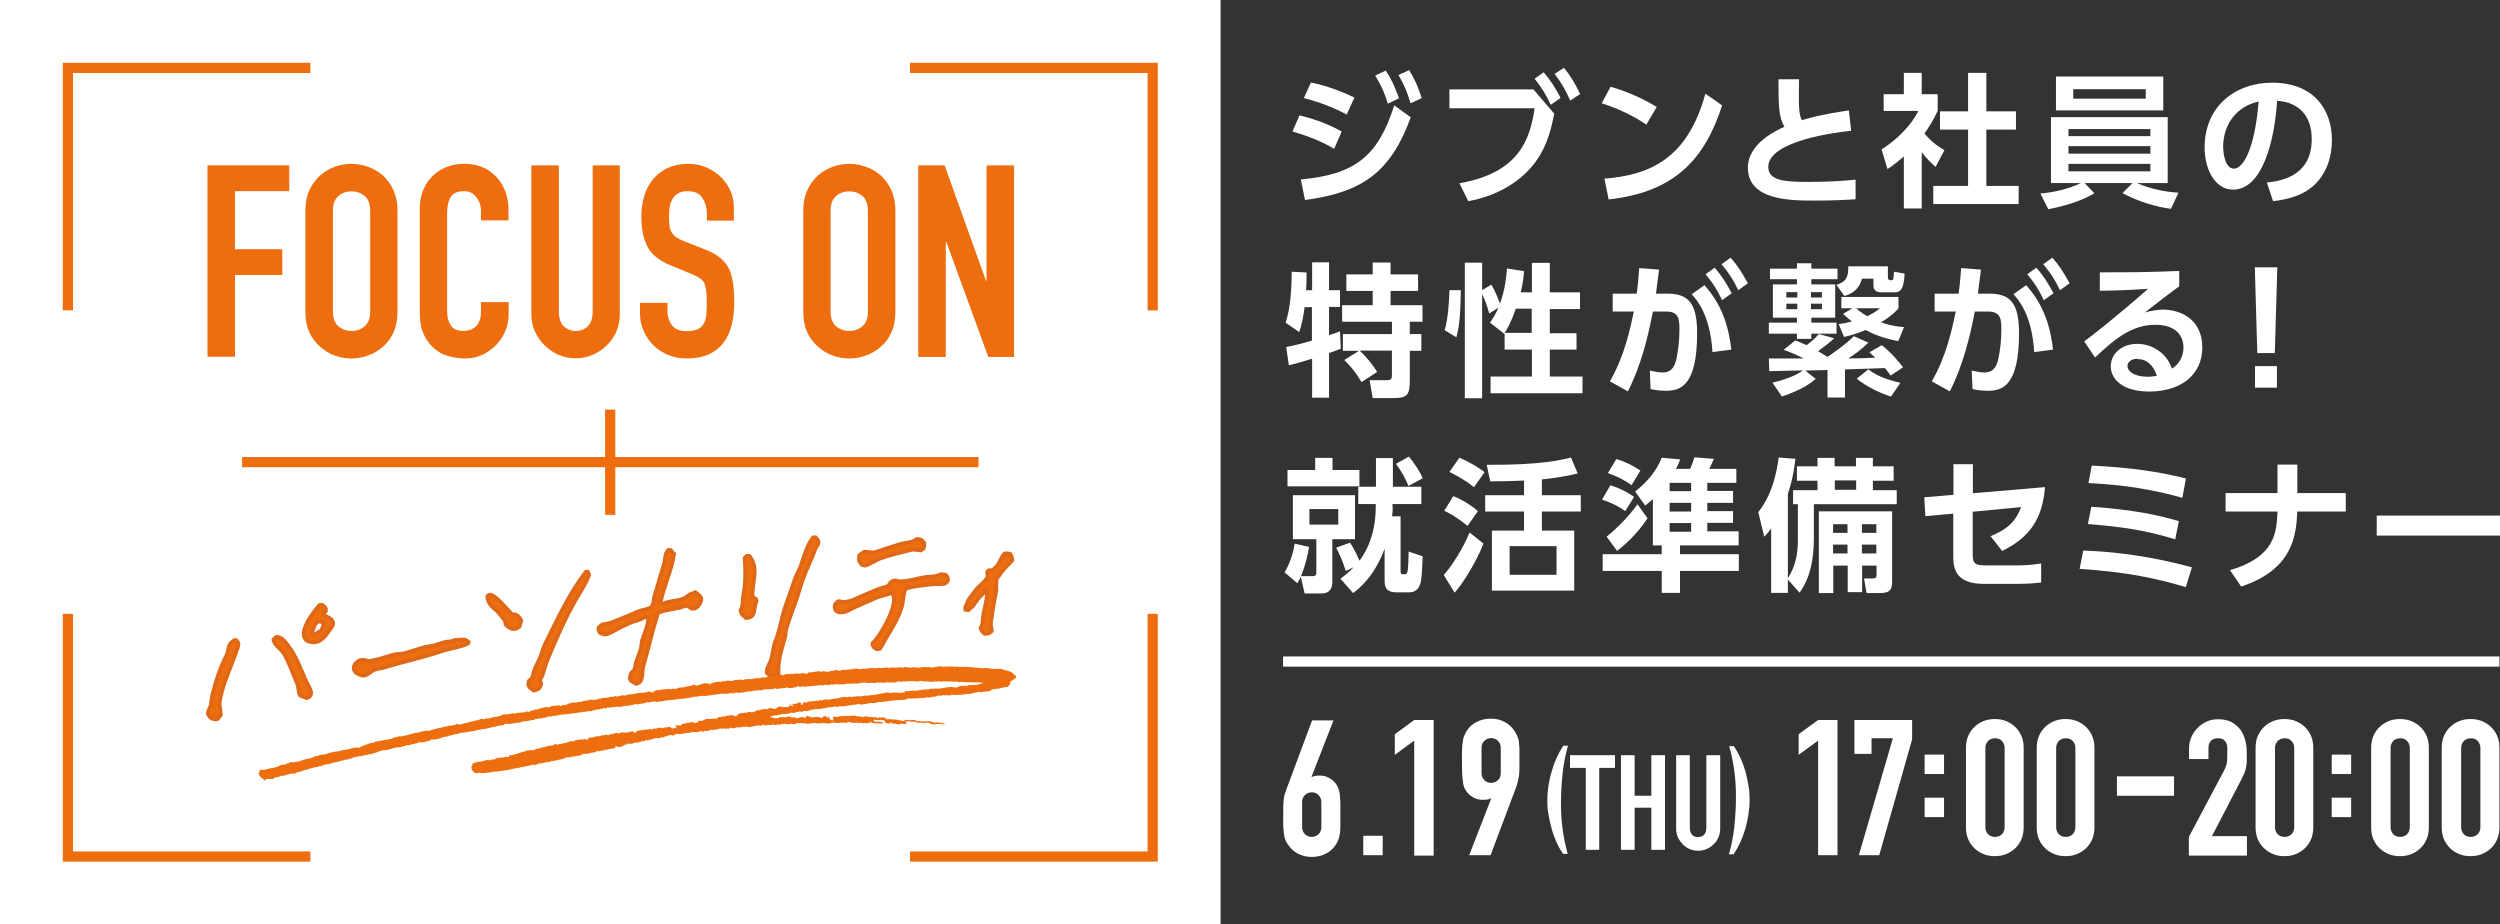 <?xml version="1.0" encoding="UTF-8"?>
<svg id="uuid-4421c7d9-46e1-4918-b346-52ea13e5c91a" data-name="レイヤー 2" xmlns="http://www.w3.org/2000/svg" viewBox="0 0 130 48.06">
  <rect x="0" y="0" width="130" height="48.06" fill="#333333" stroke="none"/>
  <defs>
    <style>
      .uuid-be6fb0b9-25aa-45e0-87a0-0d9e5c7e984b, .uuid-a18bb137-6427-4a13-9a16-a0410673108f, .uuid-9b8fa508-b56b-47d4-a6ab-820315b53fbb {
        fill: #ed6d0f;
      }

      .uuid-ae7a907f-8fea-4739-bd04-795867b2d6f8, .uuid-d839f28c-60c9-462d-830b-7e5c53f12f8b, .uuid-f626735e-b478-419b-a301-0f887a6d3b72 {
        fill: none;
        stroke-miterlimit: 10;
        stroke-width: .53px;
      }

      .uuid-ae7a907f-8fea-4739-bd04-795867b2d6f8, .uuid-f626735e-b478-419b-a301-0f887a6d3b72 {
        stroke: #ed6d0f;
      }

      .uuid-ae7a907f-8fea-4739-bd04-795867b2d6f8, .uuid-a18bb137-6427-4a13-9a16-a0410673108f, .uuid-9b8fa508-b56b-47d4-a6ab-820315b53fbb {
        fill-rule: evenodd;
      }

      .uuid-d839f28c-60c9-462d-830b-7e5c53f12f8b {
        stroke: #fff;
      }

      .uuid-f75e0cae-3ff8-40e7-9d43-70409c1fc840 {
        fill: #fff;
      }

      .uuid-9b8fa508-b56b-47d4-a6ab-820315b53fbb {
        stroke: #de6817;
        stroke-linecap: round;
        stroke-linejoin: round;
        stroke-width: .2px;
      }
    </style>
  </defs>
  <g id="uuid-849631e6-be49-4748-bc73-7d9ff99acf4a" data-name="デザイン">
    <g>
      <g>
        <rect class="uuid-f75e0cae-3ff8-40e7-9d43-70409c1fc840" x="0" y="0" width="63.47" height="48.06"/>
        <g>
          <g>
            <polyline class="uuid-ae7a907f-8fea-4739-bd04-795867b2d6f8" points="3.53 16.14 3.53 3.53 16.14 3.53"/>
            <polyline class="uuid-ae7a907f-8fea-4739-bd04-795867b2d6f8" points="47.32 3.53 59.94 3.53 59.94 16.14"/>
          </g>
          <g>
            <polyline class="uuid-ae7a907f-8fea-4739-bd04-795867b2d6f8" points="59.94 31.92 59.94 44.54 47.32 44.54"/>
            <polyline class="uuid-ae7a907f-8fea-4739-bd04-795867b2d6f8" points="16.14 44.54 3.53 44.54 3.53 31.92"/>
          </g>
        </g>
        <g>
          <line class="uuid-f626735e-b478-419b-a301-0f887a6d3b72" x1="12.59" y1="24.03" x2="50.88" y2="24.03"/>
          <line class="uuid-f626735e-b478-419b-a301-0f887a6d3b72" x1="31.73" y1="21.3" x2="31.73" y2="26.77"/>
        </g>
        <g>
          <path class="uuid-be6fb0b9-25aa-45e0-87a0-0d9e5c7e984b" d="M10.79,18.56v-9.96h4.25v1.34h-2.82v3.02h2.46v1.34h-2.46v4.25h-1.43Z"/>
          <path class="uuid-be6fb0b9-25aa-45e0-87a0-0d9e5c7e984b" d="M15.88,10.95c0-.4.07-.76.21-1.06.14-.31.33-.56.56-.77.22-.2.48-.34.76-.45.28-.1.57-.15.86-.15s.58.05.86.15c.28.1.54.25.78.45.22.21.41.46.55.77.14.31.21.66.21,1.06v5.26c0,.42-.07.78-.21,1.08s-.32.55-.55.74c-.23.21-.49.36-.78.46-.28.1-.57.15-.86.15s-.58-.05-.86-.15c-.28-.1-.54-.26-.76-.46-.23-.2-.42-.44-.56-.74s-.21-.66-.21-1.08v-5.26ZM17.31,16.21c0,.34.1.6.29.76s.42.24.68.24.49-.08.68-.24c.19-.16.29-.42.29-.76v-5.26c0-.34-.1-.6-.29-.76-.19-.16-.42-.24-.68-.24s-.49.08-.68.24c-.19.16-.29.42-.29.76v5.26Z"/>
          <path class="uuid-be6fb0b9-25aa-45e0-87a0-0d9e5c7e984b" d="M26.45,15.72v.62c0,.31-.06.6-.17.87-.12.28-.28.52-.48.73-.21.21-.45.38-.72.51-.28.13-.57.19-.89.19-.27,0-.55-.04-.83-.11-.28-.07-.53-.2-.76-.39-.22-.19-.41-.43-.55-.72-.14-.29-.22-.67-.22-1.13v-5.48c0-.33.06-.63.17-.91.11-.28.27-.52.48-.73s.45-.37.73-.48c.28-.12.6-.17.94-.17.67,0,1.22.22,1.64.66.21.21.37.47.48.76.12.29.17.61.17.96v.56h-1.43v-.48c0-.28-.08-.52-.24-.73-.16-.21-.37-.31-.64-.31-.35,0-.59.11-.71.33-.12.22-.17.5-.17.83v5.09c0,.29.06.53.19.73.13.2.35.29.68.29.09,0,.19-.02.3-.05.11-.03.21-.09.3-.16.08-.07.15-.18.21-.31.06-.13.08-.29.08-.49v-.49h1.43Z"/>
          <path class="uuid-be6fb0b9-25aa-45e0-87a0-0d9e5c7e984b" d="M32.23,8.6v7.72c0,.33-.06.63-.17.9-.12.28-.28.52-.5.73-.21.21-.46.38-.74.5-.28.12-.58.18-.89.18s-.61-.06-.89-.18c-.28-.12-.52-.29-.73-.5-.21-.21-.38-.46-.5-.73-.12-.27-.18-.58-.18-.9v-7.72h1.43v7.58c0,.35.08.62.25.78s.38.25.63.25.46-.08.63-.25.25-.43.25-.78v-7.58h1.43Z"/>
          <path class="uuid-be6fb0b9-25aa-45e0-87a0-0d9e5c7e984b" d="M38.19,11.47h-1.43v-.32c0-.33-.08-.61-.23-.85-.15-.24-.41-.36-.78-.36-.2,0-.35.04-.48.11-.12.07-.22.17-.29.28-.07.12-.13.26-.15.41-.03.15-.04.31-.04.48,0,.2,0,.36.02.49.01.13.05.25.1.35.06.1.14.19.24.27.11.07.25.15.44.22l1.09.43c.32.12.57.26.77.43.2.16.35.35.46.57.1.22.17.48.21.76.04.28.06.61.06.97,0,.42-.04.81-.13,1.17-.08.36-.22.66-.41.92-.2.26-.45.47-.77.62-.32.15-.7.22-1.16.22-.35,0-.67-.06-.96-.18-.3-.12-.55-.29-.77-.5-.21-.21-.38-.46-.51-.75-.13-.28-.19-.59-.19-.93v-.53h1.43v.45c0,.26.08.5.23.71.15.21.41.31.78.31.24,0,.43-.04.57-.1.14-.07.24-.17.31-.3.07-.13.12-.29.13-.47.01-.18.02-.38.02-.61,0-.26,0-.48-.03-.64-.02-.17-.06-.3-.11-.41-.07-.1-.15-.19-.26-.25-.11-.07-.25-.14-.43-.21l-1.02-.42c-.62-.25-1.03-.58-1.24-1-.21-.41-.31-.93-.31-1.56,0-.37.05-.73.15-1.06.1-.34.26-.62.46-.87.2-.24.45-.44.75-.58.3-.14.66-.22,1.08-.22.35,0,.68.07.97.2.29.13.55.3.76.52.43.45.64.96.64,1.54v.7Z"/>
          <path class="uuid-be6fb0b9-25aa-45e0-87a0-0d9e5c7e984b" d="M41.77,10.95c0-.4.07-.76.21-1.06.14-.31.33-.56.56-.77.22-.2.48-.34.76-.45.28-.1.57-.15.86-.15s.58.05.86.15c.28.1.54.25.78.45.22.21.41.46.55.77.14.31.21.66.21,1.06v5.26c0,.42-.07.78-.21,1.08s-.32.55-.55.74c-.23.21-.49.36-.78.46-.28.1-.57.15-.86.15s-.58-.05-.86-.15c-.28-.1-.54-.26-.76-.46-.23-.2-.42-.44-.56-.74s-.21-.66-.21-1.08v-5.26ZM43.19,16.21c0,.34.1.6.29.76s.42.24.68.24.49-.08.68-.24c.19-.16.29-.42.29-.76v-5.26c0-.34-.1-.6-.29-.76-.19-.16-.42-.24-.68-.24s-.49.08-.68.24c-.19.16-.29.42-.29.76v5.26Z"/>
          <path class="uuid-be6fb0b9-25aa-45e0-87a0-0d9e5c7e984b" d="M47.75,18.56v-9.96h1.37l2.15,6h.03v-6h1.43v9.96h-1.34l-2.18-5.98h-.03v5.98h-1.43Z"/>
        </g>
        <g>
          <path class="uuid-9b8fa508-b56b-47d4-a6ab-820315b53fbb" d="M42.28,27.95c-.31.38-.46.97-.63,1.45-.08.22-.22.45-.3.67-.16.46-.32.93-.48,1.37-.19.53-.27,1.06-.44,1.61-.04.13-.13.31-.16.44-.08.31-.09.57-.19.86-.07.19-.23.4-.21.64.11.09.19.14.31.22.18-.02.2-.1.3-.18-.04-.7.17-1.26.33-1.85.05-.16.03-.28.07-.45.14-.5.35-1.03.52-1.51.17-.49.28-.97.48-1.44.17-.41.36-.8.52-1.24.03-.09.13-.19.15-.28.04-.16-.09-.26-.14-.32h-.11Z"/>
          <path class="uuid-9b8fa508-b56b-47d4-a6ab-820315b53fbb" d="M36.17,30.82c-.34.04-.41.21-.64.31-.27.12-.86.13-1.07.28-.08,0-.07-.01-.12-.04.17-.89.58-1.66.71-2.57-.06-.05-.13-.14-.18-.2h-.12c-.22.28-.12.38-.22.72-.16.52-.31,1.09-.48,1.6-.06.2-.05.42-.14.6-.07.14-.56.2-.74.28-.46.21-.96.41-1.42.59-.14.03-.28.06-.42.08-.06.03-.14.12-.2.16,0,.07-.03.09.01.14.02.12.06.16.16.18.19.11.44-.04.58-.12.25-.14.58-.3.86-.43.24-.11.57-.15.76-.3.08,0,.16,0,.21,0,0,.44-.21.85-.32,1.21-.04.14-.02.23-.06.38-.06.23-.17.51-.25.73-.05.14-.03.26-.09.39-.04.08-.17.17-.19.23-.04.08-.01.17-.05.24.05.17.21.2.33.28.05-.01.04,0,.07-.03.31-.06.23-.62.3-.88.26-.9.48-1.86.76-2.77.34-.17.75-.18,1.18-.29.09-.02.23-.11.37-.08.07.02.12.11.18.13.27.09.46-.22.49-.35.15-.26-.17-.38-.28-.5Z"/>
          <path class="uuid-9b8fa508-b56b-47d4-a6ab-820315b53fbb" d="M44.96,29.41c.08.03.64-.31.81-.37.51-.19,1.05-.29,1.58-.44.2-.06.34.02.54.02.04-.04.08-.07.14-.1.02-.1.04-.16.03-.29-.08-.07-.1-.15-.22-.18-.04-.02-.12-.02-.19-.01-.17.18-.58.17-.86.26-.4.12-.85.27-1.23.4-.21.07-.49-.03-.61,0-.1.03-.19.13-.27.18-.01.08-.02.19,0,.31.05.05.09.12.13.18.07.01.08.03.17.04Z"/>
          <path class="uuid-9b8fa508-b56b-47d4-a6ab-820315b53fbb" d="M39.13,31.07c-.05-.79.37-1.5-.16-2.16h-.15s-.07.08-.1.11c.06.77.05,1.29-.06,1.87-.06.3,0,.63-.15.83.03.28.16.28.28.42.57-.03.36-.52.55-.87-.01-.17-.08-.16-.2-.21Z"/>
          <path class="uuid-9b8fa508-b56b-47d4-a6ab-820315b53fbb" d="M30.56,29.73h-.09c-.88,1.14-1.48,2.47-2.14,3.79-.12.24-.15.5-.27.73-.1.2-.22.45-.3.67-.04.13-.05.25-.11.36-.05.04-.1.09-.15.13-.03.06,0,.12-.03.17.04.2.17.23.29.33.05,0,.07-.01.09-.03.18-.03.29-.17.28-.36-.01-.05-.03-.11-.04-.16.01-.07.1-.17.12-.25.09-.29.15-.53.26-.8.48-1.16.99-2.33,1.61-3.36.16-.26.32-.53.45-.8.04-.09.03-.16.1-.22,0-.06-.01-.11-.04-.14,0-.02-.02-.05-.03-.07Z"/>
          <path class="uuid-9b8fa508-b56b-47d4-a6ab-820315b53fbb" d="M52.54,28.81c-.09-.02-.15-.04-.29-.03-.18.17-.23.4-.37.61-.08.08-.16.17-.25.25-.13.05-.21-.05-.28.09-.05.1.04.19,0,.28-.15.29-.49.48-.67.75-.1.15-.22.28-.31.42-.07.12-.09.26-.17.36v.17c.06,0,.1.01.15.02.08-.09.2-.15.27-.25.1-.15.19-.29.31-.42.1-.12.24-.2.31-.35.05,0,.06,0,.1.02-.01.41-.12.83-.2,1.19-.05.26-.01.56-.15.74.03.16.13.2.21.3.22,0,.26-.05.37-.14.02-.14-.07-.24-.05-.4.08-.53.16-1.11.27-1.62.05-.23-.02-.51.05-.74l.09-.1c.2-.31.46-.56.71-.82-.01-.16-.05-.23-.11-.33Z"/>
          <path class="uuid-9b8fa508-b56b-47d4-a6ab-820315b53fbb" d="M16.82,31.96s0,0-.03-.04l.15-.13c0-.06,0-.09.01-.12-.04-.12-.12-.14-.19-.22l-.16.02c-.29.38-.56.68-.74,1.16-.05.12-.12.43,0,.57.06.13.16.15.3.18.49.12.79-.34.98-.62.06-.08.23-.27.17-.42-.08-.22-.34-.26-.51-.38ZM16.77,32.65c-.05.19-.22.2-.35.32-.1,0-.11,0-.17-.03,0-.26.13-.46.25-.62.06,0,.13,0,.19,0,.04.03.08.06.13.08,0,.09,0,.18-.05.24Z"/>
          <path class="uuid-9b8fa508-b56b-47d4-a6ab-820315b53fbb" d="M27.1,32.28c-.04-.13-.18-.29-.29-.33h-.14c-.09-.02-.17-.15-.24-.22-.17-.18-.66-.74-.88-.79-.03-.02-.06-.02-.12-.01-.02.02-.04.04-.07.05-.01.04,0,.02-.02.05.05.47.36.57.58.82.07.09.32.39.35.46l.02.16c.04.07.25.21.33.23.06.02.12-.01.17,0,.1-.03.15-.07.23-.12.03-.09.04-.23.09-.32Z"/>
          <path class="uuid-9b8fa508-b56b-47d4-a6ab-820315b53fbb" d="M48.9,29.86c-.13.12-.46.12-.7.14-.46.05-1.32.35-1.62.18-.35.04-.26.19-.44.31-.15.05-.31.09-.46.14-.39.17-.86.35-1.23.53-.16.07-.44.17-.67.14-.05,0-.11-.06-.19-.03-.07.03-.12.12-.17.16-.02.13-.04.23.06.33.14.14.45.09.64-.02.45-.24,1-.45,1.48-.67.19-.09.54-.12.69-.23.09,0,.09,0,.13.08.15.17.03.56-.02.74-.13.48-.69,1.5-1.03,1.79,0,.07.01.13.04.16.05.1.11.09.18.15l.16-.02c.13-.17.21-.36.32-.55.3-.5.62-.99.81-1.6.1-.31.09-.64.19-.97.45-.14.93-.19,1.45-.24.23-.02.58.02.68-.07.05-.05.06-.1.1-.15-.02-.17-.05-.19-.12-.27-.09-.01-.14-.03-.26-.02Z"/>
          <path class="uuid-9b8fa508-b56b-47d4-a6ab-820315b53fbb" d="M12.18,33.3c-.07.07-.17.11-.22.19-.1.18-.09.4-.18.59-.33.63-.57,1.37-.75,2.11-.02.17-.05.34-.07.5-.04.11-.14.28-.15.39,0,.06.04.11.06.14.04.1.18.18.3.18.04.02.06,0,.14-.01.06-.07.11-.14.17-.21,0-.23-.09-.49-.05-.73.12-.71.39-1.33.62-1.93.11-.28.2-.54.3-.81.02-.07.03-.15.05-.22-.03-.11-.06-.14-.11-.2h-.12Z"/>
          <path class="uuid-9b8fa508-b56b-47d4-a6ab-820315b53fbb" d="M14.99,33.58c-.15-.18-.27-.39-.52-.45-.03-.02-.04-.02-.1-.01-.05.04-.1.09-.15.13.04.31.43.51.57.78.26.47.44,1.01.67,1.53.06.14.08.52.13.58.08.1.24.09.35.16.49-.13.08-.64-.04-.92-.27-.61-.52-1.31-.91-1.79Z"/>
          <path class="uuid-9b8fa508-b56b-47d4-a6ab-820315b53fbb" d="M23.59,33.3c-.11.08-.33.05-.47.09-.2.06-.42.13-.61.19-.13.02-.27.04-.4.06-.32.11-.72.22-1.05.32-.23.07-.42.03-.63.09-.38.12-.84.27-1.26.33-.07,0-.15-.06-.19-.06-.07-.01-.17.01-.28.01-.09.09-.23.13-.27.27-.07.1-.03.26.04.33.04.09.07.07.15.11.44.26.57-.11.87-.22.16-.06.26-.04.42-.09,1.01-.31,2.1-.54,3.06-.87.47-.16.99-.2,1.38-.41,0-.02.01-.05.02-.07-.06-.03-.07-.07-.15-.09-.11-.07-.45-.01-.61,0Z"/>
        </g>
        <path class="uuid-a18bb137-6427-4a13-9a16-a0410673108f" d="M52.51,35.47s.03.01.03.06h.01s-.04.06-.06.09h-.01s0,.02-.01.04h-.03s0,.01,0,.02l-.02.02s-.03.02-.04.02h-.03s-.02,0-.02.01h-.04s0,0,0,0h-.06s0,0,0,.01h-.04s-.04.02-.06.03h-.03s0,0,0,0h-.03s0,0,0,0c-.05.01-.02-.02-.06.03-.03,0-.04-.01-.06,0h0s-.02,0-.03,0l-.02.02h-.03s0,0,0,0h-.03s0,0,0,0h-.04s0,0,0,0h-.05s-.02.02-.02.02h-.04s0,0,0,0h-.04s0,0,0,0h-.05s-.01.03-.06.03v.03s-.03,0-.04,0l-.03.04h-.07s-.02,0-.02.02h-.03s0,0,0,0h-.06s0,0,0,.01l-.06-.02-.02.02h-.03s0,0,0,0h-.03s-.04.01-.04.01h-.03s-.02,0-.02.01c0,0-.12,0-.12,0,0-.01.01-.02,0-.02h0s-.02,0-.03,0l-.02.02h-.03s-.02,0-.02.01h-.03s-.02,0-.02.01h-.04s-.02,0-.02.01h-.06s-.02.01-.02.02h-.06s-.02.01-.02.02h-.06s0,0,0,.01h-.06s0,0,0,.01h-.04s-.02,0-.02.01h-.04s0,0,0,0h-.03s0,0,0,0h-.04s-.02,0-.02.01h-.03s0,0,0,0h-.04s0,0,0,0h-.03s0,0,0,0h-.03s-.03.01-.04.02h-.06s0,0,0,.01h-.04s0,0,0,0h-.04s0,0,0,0h-.04s0,0,0,0h-.04s0,0,0,0h-.07s0,0,0,0h-.06s0,0,0,.01h-.04s0,0,0,0h-.03s0,0,0,0h-.04s0,0,0,0h-.03s0,0,0,0l-.06-.02h0s-.04.01-.06.01l-.02.02h-.03s-.02,0-.02.01h-.03s0,0,0,0h-.09s0,0,0,0h-.03s0,0,0,0l-.06-.02-.02.02h-.04s0,0,0,0h-.03s0,0,0,0l-.06-.02-.02.02h-.03s-.03.01-.04.02c-.03,0-.07-.02-.07-.02l-.02.02h-.14s-.02.02-.02.03h-.06s-.02.01-.02.02h-.09s-.02,0-.02.01h-.07s-.02,0-.02.02h-.07s-.02,0-.02.02h-.03s0,0,0,0l-.1-.02h0s-.04.01-.06.01l-.02.02h-.03s0,0,0,0h-.04s0,0,0,0h-.06s0,0,0,.01h-.07s0,0,0,0l-.07-.02-.02.02h-.04s-.02,0-.02.01h-.03s0,0,0,0h-.04s-.02,0-.02.01h-.04s0,0,0,0h-.03s0,0,0,0h-.09s0,0,0,0h-.04s0,0,0,0h-.05s-.02.02-.02.02l-.1-.02h0s-.02,0-.03,0h0s-.02,0-.03,0h0s-.03.02-.06.01l-.03.04c-.09-.03-.08,0-.14.02h-.04s-.02,0-.02.01h-.07s0,0,0,0h-.03s0,0,0,0h-.04s0,0,0,0h-.04s0,0,0,0h-.03s-.03.01-.04.02l-.06-.02h0s-.06.01-.09.02h0s-.03,0-.04,0h0s-.04.01-.06.01h0s-.03,0-.04,0l-.02.02-.1-.02-.02.02h-.14s-.02.02-.02.03h-.03s0,0,0,0h-.04s0,0,0,0h-.06s0,0,0,.01h-.03s0,0,0,0h-.04s-.02,0-.02.01h-.03s0,0,0,0h-.06s0,0,0,.01h-.04s0,0,0,0h-.04s0,0,0,0c-.05,0-.07,0-.12,0l-.03.04h-.04s0,0,0,.01l-.02-.02-.02.02h-.35s0,.03,0,.04c-.06-.02-.07,0-.12,0v.03s-.02-.02-.03-.02h0s-.03,0-.04,0h0s-.04,0-.06,0l-.04.03h-.03s0,0,0,0h-.03s0,0,0,0l-.1-.02h0s-.02,0-.03,0h0c-.06.02-.06,0-.11-.02v.03s-.05,0-.07.01h0s-.05,0-.07,0l-.04.03s-.03-.02-.06-.02l-.02.02h-.03s0,0,0,0h-.04s-.03,0-.04.02l-.06-.02-.02.02h-.06s-.02.01-.02.02h-.03s-.04.01-.04.01h-.03s-.02,0-.02.01h-.03s0,0,0,0h-.28s0,.01,0,.02h-.03s-.02,0-.02.01h-.03s0,0,0,0h-.03s0,0,0,0l-.06-.02h0s-.06.01-.09.02h0s-.02,0-.03,0h0s-.02,0-.03,0h0s-.04,0-.06,0l-.02.02h-.14s-.01.02-.06.02c-.03.02-.04.01-.08,0-.02.04-.01.03-.06.03-.03.02-.03,0-.07.01h0s-.04,0-.06,0l-.02.02h-.03s0,0,0,0h-.09s0,.03-.01.04h-.01s0-.01,0-.02c-.01-.01-.17-.01-.18-.01h0s-.04.01-.06.01l-.02.02h-.04s-.02,0-.02.01h-.03s0,0,0,0h-.07s-.02,0-.02.02c-.05.02-.07.04-.14.02v.03s-.05-.01-.07,0h0s-.02,0-.03,0h0s-.09,0-.13-.01l-.03.05c-.08-.02-.1,0-.19-.03v.03c-.06,0-.07,0-.13,0-.04.06-.05.03-.11.04l-.02.02h-.03s0,0,0,0l-.07-.02h0s-.02,0-.03,0h0s-.02,0-.03,0l-.04.03h-.07s-.04.02-.06.03h-.03s-.02,0-.02.01h-.06s0,0,0,.01l-.06-.02h0s-.04.01-.06.01h0s-.06,0-.09,0l-.06.04h-.07s-.02,0-.02.02h-.03c-.07,0-.11.03-.21,0v.03s-.04,0-.06,0h0s-.03,0-.04,0l-.04.03h-.05s0,.02,0,.03h-.01s0,0,0,0h.01s0,.01,0,.02h.09s0,.02.01.02h0s.06.02.09.03h0s.04,0,.06,0h0s.02,0,.03,0h0s.09,0,.14,0l.08-.07s.06.02.1.02h0s.03,0,.04,0l.02-.02.06.02h0s.05,0,.07,0h0s.04-.01.07,0v-.03s.03,0,.04,0v-.03s.06.03.09.04c0,0,.01-.02.05,0,0,0,0,.02.02.02,0,0,.01-.02.03,0h0s.03.02.04.03v-.03s.05.01.07.02v-.03s.07.02.09.03h0s.08.03.12.04c.04-.06.07-.05.13-.03v-.03s.05,0,.07,0l.04-.03.15.08.05-.09h.03s.02-.03.03-.04l.19.08c.05,0,.07,0,.15.02v-.04c.08.02.09,0,.14,0h.03s0,0,0,0h.04s0,0,0,0l.06.02h0s.02,0,.03,0h0s.07.02.11.04l.04-.03h.01s0-.06.08-.06c.01,0,.09-.02.12,0v.05s.07.02.1.03c0-.03,0-.04,0-.06h.01s0,0,0,0h.04s0,.02,0,.03h.01s0,.02,0,.03h-.01s0,.03,0,.04c.04.02.06.05.09.07.04.03.07.01.1.02l.03-.04s-.06-.06-.03-.13h.04s0-.01.01-.03l.1.03c.05,0,.06-.02.14,0v-.04s.04,0,.06,0h0s.03,0,.04,0h0s.04-.01.06-.01h0s.07,0,.1,0h0s.04-.01.06-.01h0s.03,0,.04,0c.07,0,.11,0,.21.02v-.04c.11.03.21.02.29,0,.02,0,0,0,0,.02.03,0,.03,0,.03,0l.08.03.04-.03.04.03h0s.02,0,.03,0l.02-.02s.1.05.15.05h0s.02,0,.03,0l.02-.02h.06s0,0,0-.01h.06s0,0,0-.01h.04s0,0,0,0l.06.02h0s0-.01.01,0h0s.06.02.09.03l.02-.02h.04s0,0,0,0h.03s0,0,0,0l.13.03.02-.02h.04s0,0,0,0l.06.02h0s.04.03.06.03h0s.03,0,.04.01h0s0-.01.01,0v-.04s.05,0,.07,0h0s.04,0,.06,0h0s.02,0,.03,0h0s.04,0,.06,0h0c.07-.01.12.02.17.04,0,.05,0,.05.06.06.04-.03.04,0,.08,0l.02-.02s.06.02.1.02h0s.05,0,.07,0h0s.02,0,.03,0h0s.03,0,.04,0h0s.07,0,.1.02h0s.03,0,.04,0h0s.05,0,.07,0h0c.08.01.16.04.24.06h0s.07,0,.1,0c.04-.05.04-.03.09-.05l.02-.02.1.03h0s.02,0,.03,0h0s.03,0,.04,0h0s.03,0,.04,0h0s.03,0,.04,0h0s.05,0,.07,0h0s.04-.01.06-.01h0s.05,0,.07,0h0s.08.04.11.07h0s.06,0,.09,0h0s.04,0,.06,0h0s.03,0,.04,0h0s.03,0,.04,0h0s.04,0,.06,0h0s.02.02.05.02h0s.02,0,.03,0l.04-.03.12.02h0s.04-.01.06-.01h0s.05,0,.07,0c0,0,0-.02.03,0h0c.07.03.14.05.22.07h0s.04,0,.06,0h0s.03,0,.04,0l.02-.02h.03s0,0,0,0l.06.02h0s.06,0,.08.01h0s.03,0,.04,0h0s.04.01.07.02h0s0-.01.01,0h0s.12.02.12.02h0s0,.02.01.02h0s0,.01-.01,0c-.04.04-.08.02-.15,0h0s-.05,0-.07,0l-.02.02-.06-.02h0s-.02,0-.03,0h0s-.04,0-.06,0h0s-.02,0-.03,0h0s-.05,0-.07,0l-.02.02h-.04s0,0,0,0h-.03s0,0,0,0h-.04s0,0,0,0l-.08-.03h0s-.06-.02-.09-.03c0,0,0-.02-.02-.02h0s-.03,0-.04,0h0s-.06,0-.09,0h0s-.03,0-.04-.01h0s-.04.01-.06.01l-.02.02h-.04s0,0,0,0l-.11-.04h0s-.04.01-.06.01h0s-.03,0-.04,0l-.02.02h-.03s0,0,0,0l-.25-.08h0s-.02,0-.03,0l-.02.02h-.04s0,0,0,0h-.03s0,0,0,0l-.1-.03h0s-.03,0-.04,0l-.02.02-.08-.03s0,0-.03,0l-.02.06s.05.03.06.06h.01s0,.01,0,.02h-.01s-.04,0-.09,0h0s-.02,0-.03,0l-.02.02-.08-.03c-.07,0-.07.03-.16.01v.04c-.12-.02-.23-.04-.34-.06l-.02.02h-.01s0-.01,0-.02h-.04s0-.02,0-.03l-.07-.02-.02.06s-.05,0-.09-.01c-.05.02-.15-.04-.18-.06l.02-.07h-.03s0,0,0,0c-.02,0-.02-.02-.02-.02l-.16-.04v.03c-.1-.03-.14,0-.21,0l-.17-.04-.02.07.15.06h0s.04-.01.06-.01h0s.02,0,.03,0l.02-.02.1.03h0s.03,0,.04,0h0s.1,0,.13.01c-.02.03-.01.02-.04.03h0s-.02,0-.02,0l-.08.05-.1-.02h0s-.02,0-.03,0h0s-.04,0-.06,0h0s-.02,0-.03,0h0c-.05.02-.14-.03-.18-.04v.03c-.05-.02-.11-.04-.16-.05-.03.03-.05.04-.1.03-.02.03-.01.02-.04.03-.03.01-.05-.02-.12-.02h0s-.03,0-.04,0l-.02.02h-.04s0,0,0,0l-.08-.03h0s-.03,0-.04,0h0s-.03,0-.04,0h0s-.03,0-.04,0h0s-.05,0-.07,0h0s-.04,0-.06,0h0s-.03,0-.04-.01h0s-.02,0-.03,0l-.02.02h-.09s0,0,0,0h-.03s0,0,0,0c-.03,0-.04-.03-.04-.03h-.06s0,0,0,.01l-.13-.04-.02.02h-.03s-.05.03-.08.04l-.1-.02h0s-.02,0-.03,0h0s-.03,0-.04,0l-.02.02s-.07-.02-.1-.03v.03c-.07-.02-.09,0-.13,0h-.03s-.02,0-.02.01l-.1-.03h0s-.04,0-.06,0h0s-.04,0-.06,0h0s-.06.01-.09.02h0s-.02,0-.03,0l-.04.03h-.04s-.02,0-.02.01l-.08-.03h0s-.04.01-.06.01h0s-.03,0-.04,0h0s-.09-.02-.14-.03h0s-.02,0-.03,0l-.04.03h-.09s-.02,0-.02.01l-.08-.03-.04.03-.1-.03h0s-.03,0-.04,0h0s-.05,0-.07,0l-.02.02h-.09s-.02,0-.02.01l-.02-.02v.03c-.06-.01-.09,0-.13,0l-.06-.02h0s-.02,0-.03,0h0s-.07,0-.1-.02l-.02.02h-.03s0,0,0,0h-.03s0,0,0,0l-.06-.02h0s-.02,0-.03,0l-.02.02-.07-.02h0s-.03,0-.04,0h0s-.02,0-.02,0h0s-.03.03-.07.02v.03s-.05,0-.07,0h0s-.03,0-.04,0l-.02.02-.17-.04-.04.03h-.04s-.02,0-.02.01h-.03s0,0,0,0l-.16-.04-.02.02h-.14s0,0,0,.02h-.07s0,.02-.01.03l-.15-.03h0s0,.01-.02.04c-.08-.02-.13-.01-.22-.04l-.03.04h-.09s0-.03,0-.03l-.02.02h-.04s-.02,0-.02.01h-.03s0,0,0,0h-.07s-.02,0-.02.02h-.03s0,0,0,0c-.05,0-.13-.06-.19-.03h-.01s0,.02-.01.04h-.01s0,0,0,0l-.22-.02-.02.02s-.07.02-.13,0v.03c-.06-.01-.06,0-.1,0v.03s-.06,0-.08,0h0s-.03,0-.04,0l-.02.02h-.04s0,0,0,0l-.1-.03h-.14s0,.01,0,.02h-.03s0,0,0,0l-.06-.02h0s-.02,0-.03,0l-.04.03h-.06s-.02.01-.02.02l-.06-.02-.02.02h-.03s0,0,0,0c-.03,0-.02-.02-.02-.02h-.06c-.04.05-.07.04-.13.05h0s-.02,0-.03,0h0s-.02,0-.03,0h0s-.02,0-.03,0h0s-.07-.03-.09-.03h0s0,.01-.02.04h-.04s-.02.01-.03.02c-.05-.01-.08-.02-.12,0l-.02.02s-.06-.04-.08-.04h0s-.05,0-.07,0l-.02.02h-.03s0,0,0,0l-.12-.02s-.04.04-.08.05h0s-.06,0-.08-.01l-.02.02h-.05s0,.01,0,.01h-.06s-.02.01-.02.02h-.03s-.02,0-.02.01l-.02-.02h0s-.07,0-.1-.02v.03s-.03,0-.04,0l-.03.04h-.23s-.05.04-.08.06c0,0-.04-.04-.07-.04-.04,0-.08.01-.13,0l-.03.04s-.04,0-.06,0h0s-.08,0-.12,0h0s-.02,0-.03,0h0s-.08,0-.12,0h0s-.02,0-.03,0l-.06.04h-.14s-.03.01-.09.02h0s-.03,0-.04,0h0s-.06.01-.09.02h0s-.04.01-.06.01l-.02.02-.06-.02h0s-.03.02-.06.01v.03c-.1-.08-.14-.02-.22-.02v.03s0-.01-.05-.01c-.02.02-.03.02-.05.05h-.07s0,0,0,0l-.07-.04-.02.02h-.05s0,.01,0,.01h-.06s-.04.02-.06.04h-.04s-.02,0-.02.01h-.03s0,0,0,0c-.05.02-.08.05-.14.05v.03s-.07-.02-.11-.03c-.03.03-.06.03-.08.07-.07-.03-.12-.04-.18-.03l-.02.02c-.05.01-.03-.04-.07.02h-.07s0,.01,0,.02c-.04,0-.04,0-.08,0l-.03.04-.07-.02h0s0,.01-.02.04h-.03s-.03.01-.04.02l-.07-.04s-.01.03-.06.03v.03s-.07,0-.1,0h0s-.04,0-.06,0l-.06.04h-.05s0,.02,0,.03c-.08-.02-.06,0-.11.01h-.04s0,0,0,0h-.03s0,0,0,0h-.03s0,0,0,0h-.07s-.08.04-.12.06h-.04s0,0,0,0h-.03s0,0,0,0h-.03s0,0,0,0h-.03s-.02,0-.02.01l-.06-.02h0s-.02,0-.03,0h0s-.02.02-.04.05c-.05,0-.06.02-.11.01v.03s-.03,0-.04,0c-.03.02-.04.02-.06.06-.04,0-.05,0-.08.02h0s-.04,0-.06,0h0s-.04.01-.06.01h0c-.06,0-.12-.02-.18-.04v.07s-.03,0-.04,0l-.03.05h-.07s-.02,0-.02.02l-.05-.03-.04.03h-.03s0,0,0,0h-.03s-.02,0-.02.01c0,0-.05,0-.06,0h0s0,.02.01.02c.02.02-.03,0-.03,0-.05.04-.06,0-.11.01l-.02.02h-.06s-.02.01-.02.02h-.03s-.04.02-.06.03l-.05-.03-.02.02h-.03s0,0,0,.02h-.11s0,0,0,.01l-.06-.02-.08.07h-.09s-.02,0-.02.01h-.05s0,.01,0,.01h-.09s-.04.03-.06.04h-.07s0,0,0,0h-.05s-.03.02-.04.03l-.08-.03h0s-.04.01-.06.01v.03c-.08-.02-.06.02-.11.03h0s-.08.04-.1.05h-.07s0,0,0,0h-.09s-.03.02-.04.03h-.04s0,0-.02,0h0s0-.02-.01-.02v.03s-.04,0-.06,0h0s-.02,0-.03,0h0s-.02,0-.03,0l-.02.02-.02-.02h0s0,.01-.01,0v.04c-.1-.01-.17,0-.26,0-.03.03-.06.03-.08.07-.04,0-.07,0-.11.01l-.02.02h-.04s-.02,0-.02.01h-.06s-.02.01-.02.02h-.03s0,0,0,0h-.04s-.04.02-.06.03h-.04s-.02,0-.02.01h-.11s0,.02,0,.03c-.09-.02-.13,0-.2.03l-.02.02-.05-.03v.03c-.15-.03-.25.08-.4.05v.03s-.09-.01-.13-.02v.04s-.04.02-.05.02h-.03s-.03.01-.04.02h-.03s0,0,0,0h-.06s0,0,0,.01l-.06-.02-.02.02-.06-.02h0s0,.01-.01,0l-.03.04c-.06,0-.11.01-.16.03h-.03s-.02,0-.02.01h-.06s-.02.01-.02.02h-.03s-.02,0-.02.01c-.06.02-.13.03-.21.01l-.04.07-.07-.04-.04.03h-.03s-.02,0-.02.01h-.04s-.02,0-.02.01h-.09s-.02.02-.02.03h-.04s-.02,0-.02.01c-.03,0-.05,0-.09-.01v.03s-.04,0-.06,0h0s-.02,0-.03,0l-.02.02h-.03s-.04.01-.04.01h-.03s0,0,0,0h-.03s-.04.01-.04.01h-.03s-.02,0-.02.01h-.03s-.02,0-.02.01h-.03s-.04.01-.04.01h-.03s0,0,0,0h-.03s0,0,0,0h-.03s-.02,0-.02.01h-.06s-.02.01-.02.02h-.09s0,0,0,0h-.04s0,0,0,0c-.02,0-.03,0-.06,0v.03s-.03-.03-.06-.03l-.06.04h-.07s0,0,0,0h-.03s-.02,0-.02.01h-.03s0,0,0,0h-.07s-.02,0-.02.02h-.04s0,0,0,0h-.06s0,0,0,.01h-.04s-.02,0-.02.01l-.07-.02h0s-.02,0-.03,0l-.02.02h-.03s0,0,0,0l-.08-.03h0s-.04.01-.06.01h0s-.02,0-.03,0l-.04.03-.21-.08v-.03s-.02-.06-.06-.08v-.07s-.01,0-.02,0v-.06s0,0-.01,0l.02-.07h.03s0-.09.02-.12h.03s0-.02,0-.03c.05,0,.08,0,.12-.03l.02-.02h.06s.02-.01.02-.02h.03s0,0,0,0h.04s0,0,0,0h.03s0,0,0,0h.03s0,0,0,0c.05-.01.02.02.06-.03l.06.02c.07-.06.14-.05.22-.07l.02-.02h.03s0,0,0,0l.1.03.02-.02h.06s.03-.02.04-.03c.04-.01.08,0,.14.01.08-.11.32-.1.46-.12h0s.02,0,.03,0h0s.02,0,.03,0l.04-.03h.03s0,0,0,0c.05,0,.09.03.14.01h.01s.03-.05.04-.08h.01s0,0,0,0h.07s.03-.01.04-.03h.14s0-.02,0-.03c.14.03.19-.1.32-.07v-.03s.04,0,.06,0l.04-.03h.04s0,0,0,0h.04s.06-.03.1-.05h.03s.02,0,.02-.01h.03s.07-.02.13-.01v-.03c.05.01.13.03.16.02.07,0,.09-.04.14-.06h0s.04,0,.06,0l.04-.03h.09s.06-.03.1-.05h.04s.02,0,.02-.01h.09s.03-.02.05-.03c.03-.02.09-.04.11-.01v-.03s.04,0,.06,0h0s.03,0,.04,0l.06-.04.06.02.15-.03.02-.07.14.06.02-.02h.04s.02,0,.02-.01h.01s.02-.02.03-.03h.01s0,.01,0,.02h.06s.03-.02.04-.03h.05s0-.02,0-.03l.02.02h0s.03,0,.04,0h0s.02,0,.03,0l.02-.02h.04s0,0,0,0h.05s0-.02,0-.03h.04s.01,0,.04-.02h0s.02,0,.03,0l.04-.03h.09s0-.01,0-.02l.1.02h0s.03-.02.06-.01l.03-.04h.04s0,0,0-.01h.03s0,0,0-.02c.08.02.11,0,.17,0v-.05s.04.02.07.04h0s.04-.01.06-.01h0s.03,0,.04,0h0s.03,0,.04,0l.04-.03.06.02h0s.08.03.12.04v-.03s.02,0,.02,0h0s0-.02-.01-.02l.02-.07c.08,0,.14-.03.23,0v-.03s.06,0,.09-.02h0s.02,0,.03,0l.04-.02h.03s0,0,0,0h.03s.02,0,.02-.01h.14s.04-.03.06-.04h.03s.02,0,.02-.01h.14s0-.01,0-.02h.03s.02,0,.02-.01l.13.03.1-.06.06.02.04-.03h.03s.02,0,.02-.01h.03s.03-.01.04-.02h.05s0-.02,0-.03c.04.01.07.02.1.02h0s.06.02.09.03l.06-.06h.04s0,0,0,0h.06s0,0,0-.01l.26.02.04-.03h.06s.03-.02.04-.03h.09s.02,0,.02-.01c.03,0,.06,0,.1.02v.03s.03.02.06.04l.03-.04h.01s.01-.03.02-.05l.11-.04h.03s.03-.01.04-.02h.03s0,0,0,0h.04s0,0,0,0h.03s.02,0,.02-.01h.09s.02-.02.02-.03l.06.02h0s.02,0,.03,0l.02-.02h.14s.02-.02.02-.03l.19.03v-.04s.02,0,.03,0h0s.04,0,.06,0h0s.02,0,.03,0h0c.06-.02.06.02.11-.03.02-.01,0,0,.02-.02h.14s0,0,0,0h.03s0,0,0,0l.08.03s0,0,.03,0c.02-.04.04-.05.09-.03l.03-.04.08.03.02-.02h.04s.02,0,.02-.01h.03s0,0,0,0h.04s0,0,0,0c.05,0,.05.07.12.07h0s.04,0,.06,0h0s.07-.02.14,0l.02-.06s-.01-.02-.02-.04h-.06s.03-.04.06-.05c.04-.02.1,0,.15,0h0s.04.01.04.01h.06s.02-.02.03-.03c-.01-.02-.01-.02-.02-.04h.05s0-.02,0-.03l.02.02.04-.03h.09s.02,0,.02-.01h.03s.02,0,.02-.01h.03s.03-.01.04-.02h.03s.02,0,.02-.01l.06.02.04-.03h.03s.03-.01.04-.02l.02.02h0s.06-.02.12,0h0s-.02,0-.03,0v.04s0,0,0,0c.04-.02.04,0,.08,0l.02-.02h.03s0,0,0,0c.04,0,.02.01.05-.01h.01s.03-.06.05-.09h.01s0,0,0,0h.04s.02,0,.02-.01l.07.02h0s.02,0,.03,0l.06-.04s.06,0,.08,0v-.03s.03,0,.04,0v-.03c.09,0,.14-.03.26,0v-.03s.04.02.06.03h0s.04-.02.07-.02h0s.05,0,.07,0l.02-.02.08.03h.02s0-.04.01-.05l.06.02v-.04s.05-.02.05-.02h.04s0,0,0,0h.04s.02,0,.02-.01h.03s.02,0,.02-.01h.03s.03-.01.04-.02h.07s0,0,0,0h.06s.02-.01.02-.02h.04s0,0,0,0h.05s0-.02,0-.03h.17s0-.02,0-.02h.03s0,0,0,0l.13.03h0s.04.03.06.03h0s.03.01.05.01l.03-.04h.03s.01-.04.02-.06h.01s.03-.02.04-.03h.03s.04-.02.06-.03h.04s.03,0,.04-.02h.14s.04-.03.09-.02h0s.04.03.06.03v-.06s.04,0,.06,0h0s.03,0,.04,0l.02-.02.11.05.02-.02h.07s.02,0,.02-.02h.03s.02-.02.03-.03h.05s0-.03,0-.04c.03,0,.04,0,.07-.01h0s.03,0,.04,0h0s.02,0,.03,0h0s.02,0,.03,0l.02-.02h.04s.02,0,.02-.01h.06s.03-.02.04-.03h.03s0,0,0,0h.03s.02,0,.02-.01h.03s.02,0,.02-.01l.14.04v-.03s.01,0,.02,0l.02-.02h.01s0,0,.01,0h0s0-.01.01,0v-.03s.06.01.08,0h0s.05.01.07.02l.16.04s.02-.05.08-.05c.02-.04.06-.07.1-.08h0s.03,0,.04,0h0s.02,0,.03,0h0s.02,0,.03,0h0s.09.02.14.03c.08,0,.14-.02.23,0v-.03s.04,0,.05.01h0s.04-.03.05-.06v-.02s0,0,0,0v-.03s.04,0,.05.01l.03-.04h.01s-.02.06-.03.09h.09s0,0,0,0c.04,0,.04,0,.07-.02-.02-.02-.04-.03-.08-.04v-.04c.11.01.28,0,.33-.08.07.02.08.01.14.04h0s0,.01-.01,0l-.02.06.08.03h0s0-.01.01,0c.01-.05.03-.1.03-.13h.01s.03,0,.08,0h0s.03,0,.04,0h0s.05,0,.07,0l.06-.04h.03s0,0,0,0h.03s.02,0,.02-.01h.07s0,0,0,0h.03s.02,0,.02-.01h.03s0,0,0,0h.09s.04-.02.06-.03h.03s0,0,0,0h.03s0,0,0,0l.02.02h0s.08,0,.11-.03c.02-.01,0,0,.02-.02h.06s-.01.02,0,.02h0s.02,0,.03,0h0s.03,0,.04,0l.02-.02h.04s.04-.02.06-.03h.14s0,0,0,0h.03s0,0,0,0l.07.02.02-.02h.03s.02,0,.02-.01h.03s.02,0,.02-.01h.06s0,0,0-.01h.09s0-.01,0-.02h.04s0,0,0,0h.04s0,0,0,0h.03s.02,0,.02-.01h.06s0,0,0-.01h.07s.03-.01.04-.03h.07s.02,0,.02-.02h.06s.02-.01.02-.02l.2.02h0s.02,0,.03,0h0s.02,0,.03,0l.02-.02h.03s.02,0,.02-.01l.15.02h0s.02,0,.03,0l.02-.02h.03s.02,0,.02-.01l.06.02.02-.02h.04s0,0,0,0h.06s0,0,0-.01h.07s0,0,0,0l.06.02h0s.03-.01.05-.01l.04-.03h.04s0,0,0,0h.09s0-.01,0-.02l.02.02.04-.03.02.02h0s.02,0,.03,0h0s.03,0,.04,0h0s.02,0,.03,0h0s.02,0,.03,0h0s.06-.01.09-.02h0s.04,0,.06,0h0s.04-.01.06-.01h0s.05,0,.07,0l.02-.02.06.02.06-.04h.07s.02,0,.02-.02l.06.02s0-.02.05-.01v-.03c.07.01.11,0,.15-.02h.03s.02,0,.02-.01h.03s.03-.01.04-.02h.04s0,0,0,0h.03s0,0,0,0h.07s0,0,0,0l.07.02h0s.02,0,.03,0h0s.03,0,.04,0h0s.02,0,.03,0h0s.03,0,.04,0l.02-.02h.03s.03-.01.04-.02c.02,0,0,.01,0,.02h.01s0,0,0,0h.04s0,0,0,0h.04s0,0,0,0h.04s0,0,0,0l.06.02.02-.02h.03s0,0,0,0l.1.03.04-.03h.07s0,0,0,0c.03-.01.05-.02.1-.02v-.03s.03,0,.04,0v-.03c.05,0,.1,0,.14.01l.02-.02h.06s0,0,0-.01l.1.02.02-.02h.04c.07,0,.16,0,.25.01v-.03s.05.01.07.02v-.03c.07,0,.05,0,.12,0v-.03s.03.02.05.03h0s.04-.02.07-.02l.02-.02h.03s.02,0,.02-.01l.13.03.02-.02h.06s0,0,0-.01h.05s.02-.02.02-.02h.09s0,0,0,0h.03s0,0,0,0h.04s.02,0,.02-.01l.06.02.04-.03.12.02h0s.02,0,.03,0l.02-.02.06.02.02-.02h.09s0,0,0-.02h.14s.02-.02.02-.03h.04s0,0,0,0h.03s0,0,0,0h.03s.02,0,.02-.01h.04s.02,0,.02-.01h.03s0,0,0,0l.02.02.04-.02h.03s.02,0,.02-.01l.06.02h0s.04,0,.06,0h0s.08.01.13.03l.02-.02h.05s0-.03.01-.04h.01s0,0,0,0h.04s.02,0,.06-.02l.02-.02h.03s0,0,0,0h.03s0,0,0,0h.04s0,0,0,0h.03s0,0,0,0h.04s0,0,0,0h.03s.02,0,.02-.01h.04s0,0,0,0l.08.03v-.03c.09.02.07-.02.11-.03h.09s0,0,0,0h.03s0,0,0,0h.03s0,0,0,0h.03s0,0,0,0h.04s0,0,0,0h.03s.02,0,.02-.01h.03s.04-.01.04-.01h.03s0,0,0,0c.04,0,.16.03.13-.03h.03s0,0,0,0h.03s.02,0,.02-.01h.04s.02,0,.02-.01c.05-.01.06,0,.09-.05-.06-.02-.08-.01-.12,0-.03-.02-.03-.03-.07-.02h0s-.02,0-.03,0h0s-.02,0-.02,0h0s-.03,0-.04,0h0s-.03,0-.04,0h0s-.02,0-.02,0h0s-.04,0-.06,0h0s-.03,0-.04,0h0s-.04,0-.06,0h0s-.09,0-.13-.01h0s-.02,0-.03,0h0s-.05,0-.07,0h0s-.03,0-.04,0h0s-.02,0-.02,0h0s-.02,0-.03,0h0s-.06,0-.09,0h0s-.1,0-.15-.02l-.02.02-.1-.02-.02.02h-.04s0,0,0,0l-.16-.04-.02.02-.07-.02-.02.02h-.04s0,0,0,0l-.06-.02h0s-.04,0-.06,0h0s-.05,0-.07,0h0s-.04,0-.06,0h0s-.03,0-.04-.01h0s-.02,0-.03,0l-.02.02h-.03s0,0,0,0h-.03s0,0,0,0l-.06-.02h0s-.04.01-.06.01h0s-.05,0-.07,0l-.02.02h-.04s0,0,0,0h-.01s0-.03-.02-.03h0s-.04.01-.06.01h0s-.05,0-.07,0h0s-.02,0-.03,0h0s-.04,0-.06,0h0s-.02,0-.03,0h0s-.05,0-.07,0l-.02.02h-.03s0,0,0,0h-.03s0,0,0,0h-.04s0,0,0,0h-.04s0,0,0,0h-.03s0,0,0,0l-.18-.03-.02.02h-.07s0,0,0,0l-.11-.04-.02.02h-.04s0,0,0,0l-.08-.03-.06.04h-.03s0,0,0,0h-.06s0,0,0,.01l-.18-.03h0s-.02,0-.03,0h0s-.05,0-.07,0h0s-.08,0-.12,0h0s-.06.01-.09.02h0s-.02,0-.03,0h0s-.03,0-.04,0h0s-.02,0-.03,0h0s-.09,0-.14,0h0s-.04.01-.06.01h0s-.03,0-.04,0h0s-.04,0-.06,0h0s-.04,0-.06,0h0s-.06,0-.08-.01l-.08.05h-.14s0,0,0,0h-.03s0,0,0,0h-.09s-.02,0-.02.01h-.04s0,0,0,0h-.04s0,0,0,0l-.07-.02h0s-.02,0-.03,0h0s-.02,0-.03,0l-.02.02h-.09s0,0,0,0h-.03s0,0,0,0h-.04s0,0,0,0h-.06s0,0,0,.01l-.1-.02-.02.02-.1-.02h0s-.02,0-.03,0l-.02.02h-.07s-.02,0-.02.02l-.15-.02h0s-.02,0-.03,0h0s-.03,0-.04,0h0s-.02,0-.03,0h0s-.02,0-.03,0l-.02.02h-.04s0,0,0,0h-.03s0,0,0,0l-.08-.03h0s-.02,0-.03,0h0s-.04,0-.06,0h0s-.02,0-.03,0h0s-.03,0-.04,0h0s-.04,0-.06,0l-.02.02h-.05s0,.01,0,.01h-.06s-.02.01-.02.02h-.04s0,0,0,0h-.03s0,0,0,0h-.04s-.02,0-.02.01l-.15-.02-.02.02h-.04s0,0,0,0h-.03s0,0,0,0l-.1-.02-.02.02h-.04s-.02,0-.02.01l-.07-.02h0s-.02,0-.03,0l-.04.03h-.14s-.02,0-.02.01h-.07s0,0,0,0h-.03s-.02,0-.02.01h-.07s0,0,0,0h-.03s0,0,0,0l-.12-.02h0s-.02,0-.03,0h0s-.02,0-.03,0l-.02.02h-.09s0,.01,0,.02l-.1-.03h0s-.02,0-.03,0l-.06.04h-.03s0,0,0,0h-.03s0,0,0,0l-.02-.02-.02.02h-.03s0,0,0,0l-.07-.02h0s-.04.01-.06.01l-.02.02h-.09s0,.01,0,.02l-.15-.03h0s-.02,0-.03,0l-.04.03h-.03s0,0,0,0c-.04,0-.09-.02-.12,0-.02.01,0,0-.02.02h-.19s0,.01,0,.02h-.03s0,0,0,0l-.07-.02-.02.02h-.05s0,.01,0,.01l-.06-.02-.02.02h-.09s0,0,0,0h-.06s0,0,0,.01l-.06-.02h0s-.04.01-.07,0v.03s-.07,0-.1-.01c0,0,0-.03-.04-.03h0s-.04.01-.06.01l-.02.02h-.03s-.04.02-.06.03h-.03s-.02,0-.02.01h-.06s-.02.01-.02.02h-.04s0,0,0,0h-.06s0,0,0,.01h-.07s0,0,0,0l-.1-.03h0s-.02,0-.03,0h0s-.03,0-.04,0l-.04.03h-.14s0,0,0,0h-.03s-.03.01-.04.02h-.04s0,0,0,0h-.03s0,0,0,0h-.03s-.02,0-.02.01h-.04s0,0,0,0h-.06s0,0,0,.01l-.1-.03h0s-.04.01-.06.01c-.02.04-.01.03-.06.03-.04.02-.03,0-.08,0h0s-.03,0-.04,0h0s-.02,0-.03,0h0s-.03,0-.04,0l-.02.02h-.03s0,0,0,0l-.1-.02h0s-.06.01-.09.02h0s-.04.01-.06.01l-.02.02h-.03s-.02,0-.02.01h-.04s0,0,0,0h-.03s0,0,0,0h-.04s0,0,0,0h-.06s0,0,0,.01h-.04s-.02,0-.02.01h-.04s-.09-.01-.14-.01v.03s-.05-.01-.07-.02c-.02.04-.01.03-.06.03-.05.03-.09,0-.16.01-.08,0-.15.05-.24.03v.03s-.04,0-.04,0l-.07-.02-.04.03h-.03s0,0,0,0h-.06s0,0,0,.01h-.03s0,0,0,0l-.06-.02h0s-.02,0-.03,0h0s-.02,0-.03,0c-.04,0-.08.02-.13.02v.03s-.04,0-.06,0c0,0,0-.03-.04-.03h0s-.02,0-.03,0l-.02.02h-.09s-.02,0-.02.01h-.06s0,0,0,.01h-.03s0,0,0,0h-.03s0,0,0,0h-.03s0,0,0,0h-.07s-.02,0-.02.02l-.06-.02h0s-.03,0-.04,0h0s-.02,0-.03,0h0s-.03,0-.04,0h0s-.02,0-.03,0l-.02.02h-.04s0,0,0,0h-.03s0,0,0,0h-.04s-.02,0-.02.01h-.06s-.02.01-.02.02h-.09s-.02,0-.02.01h-.09s0,.01,0,.02h-.03s0,0,0,0h-.09s0,.01,0,.02l-.1-.02-.04.03h-.04s-.02,0-.02.01h-.03s0,0,0,0h-.03s0,0,0,0l-.06-.02-.02.02h-.03s0,0,0,0l-.06-.02-.02.02h-.04s-.02,0-.02.01h-.03s0,0,0,0h-.04s-.03,0-.04.02h-.03s0,0,0,0h-.09s0,0,0,0h-.03s-.02,0-.02.01h-.09s0,.01,0,.02h-.07s-.02,0-.02.02h-.03s-.02,0-.02.01h-.04s0,0,0,0h-.05s-.02.02-.02.02h-.14s-.02.01-.03.03c-.05-.01-.08,0-.13,0h-.04s-.02,0-.02.01h-.03s0,0,0,0h-.03s0,0,0,0h-.04s-.02,0-.02.01h-.04s-.02,0-.02.01h-.03s0,0,0,0h-.06s0,0,0,.01h-.04s-.05.02-.12.01v.03c-.07-.02-.1-.02-.14-.01h0s-.05,0-.07,0h0s-.02,0-.03,0l-.04.03h-.15s0,0,0,.01h-.03s-.02,0-.02.01h-.04s-.03,0-.04.02h-.06s0,0,0,.01h-.14s-.03.01-.04.02h-.03s0,0,0,0l-.18-.03h0s-.02,0-.03,0l-.04.03h-.03s-.02,0-.02.01h-.07s-.02,0-.02.02c-.03,0-.07,0-.12-.02-.04.06-.02.01-.07.02l-.04.03h-.05s0,.01,0,.01h-.04s-.03,0-.04.02h-.04s0,0,0,0h-.06s0,0,0,.01h-.03s0,0,0,0h-.04s-.04.02-.06.03h-.03s0,0,0,0l-.13-.03-.06.06-.06-.02-.02.02h-.06s-.02.01-.02.02h-.04s-.02,0-.02.01h-.03s0,0,0,0h-.03s0,0,0,0h-.04s-.02,0-.02.01h-.09s0,0,0,0h-.03s-.02,0-.02.01h-.06s-.02.01-.02.02h-.06s-.02.01-.02.02h-.04s-.02,0-.02.01h-.03s0,0,0,0h-.03s0,0,0,0l-.06-.02h0s-.02,0-.03,0h0s-.02,0-.03,0l-.02.02h-.07s0,0,0,0h-.04s0,0,0,0h-.09s0,.01,0,.02l-.02-.02-.02.02h-.03s-.02,0-.02.01h-.03s0,0,0,0h-.04s-.02,0-.02.01l-.07-.02h0s-.02,0-.03,0l-.06.06-.15-.02-.04.03h-.04s0,0,0,0l-.13.02v.03s-.04,0-.05-.01h0s-.03,0-.04-.01l-.02.02h-.03s-.04.01-.04.01h-.03s-.03.01-.04.02l-.02-.02-.03.04h-.07s-.02,0-.02.02h-.03s0,0,0,0h-.07s-.02,0-.02.02l-.06-.02-.04.03-.06-.02h0s-.03.03-.04.03h-.03s-.03.01-.04.02h-.01s0-.01,0-.02h-.06s-.02.02-.03.03h-.14s0,0,0,0c-.03.01-.03.01-.08,0v.03s-.05,0-.07,0h0s-.03,0-.04,0l-.02.02h-.03s0,0,0,0l-.06-.02-.04.03h-.03s-.02,0-.02.01h-.01s0,.01,0,.02l-.04-.03h0s-.04.01-.06.01h0s-.02,0-.03,0l-.02.02h-.04s0,0,0,0h-.03s0,0,0,0h-.03s-.02,0-.02.01h-.04s-.02,0-.02.01l-.06-.02-.02.02h-.05s0,.01,0,.01h-.04s0,0,0,0h-.06s0,0,0,.01h-.03s0,0,0,0h-.04s-.03,0-.04.02l-.06-.02h0s0,.01-.02.04h-.09s-.02,0-.02.01h-.04s-.02,0-.02.01h-.03s0,0,0,0h-.09s-.03.02-.04.03h-.03s-.02,0-.02.01l-.08-.03-.06.04h-.05s0,.02,0,.03h-.01s-.02.01-.02.02c-.01,0-.02-.03-.05-.03l-.02.02h-.07s-.02,0-.02.02h-.03s-.04.02-.06.03l-.02-.02h0s-.02,0-.03,0h0s-.02,0-.03,0l-.02.02h-.04s0,0,0,0h-.06s0,.01,0,.02c-.04-.01-.1-.02-.12,0v.03s-.02,0-.04-.01v.03s-.02,0-.02,0h0s-.02,0-.02,0c-.08-.01-.16.02-.23.04h-.07s-.02,0-.02.02h-.04s-.02,0-.02.01h-.03s0,0,0,0l-.06-.02-.02.02h-.06s-.02.01-.02.02h-.04s-.04.02-.06.03h-.03s-.04.01-.04.01l-.03.04h-.04s0-.02,0-.03c-.04-.04-.08.01-.1.02h-.03s-.02,0-.02.01h-.03s0,0,0,0h-.03s0,0,0,0h-.03s-.04.01-.04.01h-.03s-.02,0-.02.01h-.03s0,0,0,0h-.04s-.02,0-.02.01h-.03s0,0,0,0h-.06s0,0,0,.01l-.1-.02-.02.02s-.05,0-.09,0v.04c-.07,0-.09.03-.13.04h-.09s-.02,0-.02.01h-.03s0,0,0,0h-.03s-.04.01-.04.01h-.03s-.05.03-.08.04h-.04s-.02,0-.02.01h-.03s0,0,0,0h-.07s-.02,0-.02.02c-.07.02-.15.04-.23.04v.03s-.02-.02-.03-.02l-.04.03h-.04s0,0,0,0h-.03s0,0,0,0h-.03s0,0,0,0h-.03s-.02,0-.02.01h-.03s-.02.02-.03.03l-.02-.02h-.05s-.02.02-.02.02h-.04s-.02,0-.02.01c-.05.02-.09.03-.16.01v.03s-.04,0-.06,0l-.04.03-.06-.02-.02.02h-.06s-.02.01-.02.02h-.03s0,0,0,0h-.03s-.02,0-.02.01h-.04s0,0,0,0h-.05s-.02.02-.02.02h-.09s-.03,0-.04.02h-.04s0,0,0,0h-.05s0,.02-.02.02h0s0-.02-.01-.02v.03s-.07-.03-.11-.02l-.06.04h-.09s0,.01,0,.02h-.05s-.03.02-.04.03c-.03,0-.09-.02-.12,0l-.04.03h-.06s-.02.01-.02.02h-.04s0,0,0,0h-.03s-.04.02-.06.03h-.05s0,.02,0,.03c-.1-.02-.16.04-.26.03v.03s-.06-.01-.08-.02v.03c-.05,0-.04,0-.06.03h-.09s-.02.02-.02.03h-.03s0,0,0,0h-.03s-.04.01-.04.01h-.03s-.02,0-.02.01h-.03s-.02,0-.02.01h-.03s0,0,0,0h-.16s0,.03,0,.04h-.07s-.02.02-.03.03c-.04,0-.07,0-.1.02h0s-.04.01-.06.01l-.02.02h-.03s-.02,0-.02.01h-.03s-.02,0-.02.01h-.03s0,0,0,0h-.06s0,0,0,.01l-.06-.02h0s-.08.02-.13.02v.03c-.06,0-.1,0-.14.02l-.02.02h-.03s-.02,0-.02.01h-.06s-.02.01-.02.02h-.04s-.02,0-.02.01h-.03s-.04.02-.06.03h-.03s0,0,0,0h-.14s-.03.02-.04.04h-.06s-.02.01-.02.02h-.09s-.02.02-.02.03h-.04s0,0,0,0c-.04.02-.05.03-.11.01v.03s-.05-.01-.07-.02h0s-.04.01-.06.01h0s-.02,0-.03,0l-.02.02s-.06,0-.08,0v.03s-.07,0-.1-.01v.03c-.07-.01-.08.01-.13.03h0s-.03,0-.04,0h0s-.02,0-.03,0h0s-.02,0-.06.04c-.12-.04-.14.02-.23,0-.04.06-.02.01-.07.02l-.04.03h-.06s-.02.01-.02.02c-.03.02-.07.03-.12.03v.03c-.05,0-.07,0-.11.02h0s-.04.01-.06.01l-.06.04h-.09s-.02,0-.02.01h-.07s-.02,0-.02.02h-.03s-.03.01-.04.02h-.09s-.02.02-.02.03h-.03s0,0,0,0h-.03s-.04.01-.04.01h-.03s0,0,0,0h-.05s0,.03,0,.04l-.02-.02h0s-.02,0-.03,0h0s-.04.01-.06.01h0s-.02,0-.03,0h0s-.02,0-.03,0l-.04.02h-.03s-.02,0-.02.01h-.03s-.03.01-.04.02h-.11s0,.02,0,.03c-.04,0-.03,0-.06.03h-.04s0,0,0,0h-.05s0,.01,0,.01c-.04.01-.02-.02-.06.03h-.05s0,.01,0,.01h-.05s-.02.02-.02.02h-.03s0,0,0,0h-.09s-.02.01-.03.03c-.05-.01-.05,0-.09,0v.03s-.07,0-.1-.01h0s0,.01-.02.04c-.05,0-.09,0-.14.02h0s-.03,0-.04,0l-.02.02h-.06s-.02.01-.02.02h-.09s-.03.03-.05.05l-.04-.03h0s0,.01-.02.04c-.04,0-.07,0-.11.01l-.02.02h-.03s0,0,0,0h-.14s-.03.02-.04.04l-.07.02h0s-.04.01-.06.01l-.02.02s-.06,0-.11,0v.03c-.06,0-.1.01-.14.02h-.03s-.02,0-.02.01h-.03s-.02,0-.02.01h-.04s-.02,0-.02.01h-.01s-.02.01-.02.02h-.03s0,0,0,0c-.03,0-.03.01-.07.01-.02.03-.01.02-.04.03h0s0,.01-.01,0h0s0-.02-.01-.02l-.02.02h-.05s0,.02,0,.03l-.23.04h0s-.04.04-.08.03c-.04.05,0,.02-.06.03h0s-.02,0-.03,0l-.04.03h-.03s0,0,0,0c-.07.01-.1-.02-.14.05h-.04s0,.01-.01.03h.03s0,.02,0,.02l-.1-.03-.02.02h-.09s0,0,0,0h-.06s0,0,0,.01h-.03s-.02,0-.02.01c0,0-.05,0-.06,0v.03c-.05,0-.09,0-.12.01l-.02.02h-.05s-.03.02-.04.03h-.07s0,0,0,0h-.09s0,.01,0,.02h-.06s-.03.02-.04.03h-.03s-.03.01-.04.02h-.03s-.02,0-.02.01h-.09s-.08.06-.12.09h-.09s0,0,0,0h-.03s0,0,0,0l-.06-.02-.02.02h-.15s-.03.03-.05.07h-.07s0-.04.01-.05h-.04s0,0,0,.01h-.03s0-.04.01-.05c-.07-.02-.09-.04-.13-.07v-.05s-.02,0-.03,0v-.03s-.02,0-.03-.01v-.03s0,0-.02,0c0-.03.01-.04,0-.06h-.03s0-.02,0-.02c.03,0,.01-.01.03-.04h.01s.02-.08.03-.13c.02,0,.05-.03.06-.03l.06.02h0s.02,0,.03,0h0s.05,0,.07,0l.02-.02h.03s0,0,0,0h.04s.04-.02.06-.03h.07s.04-.02.06-.03h.03s.04-.01.04-.01h.03s0,0,0,0h.03s.03-.01.04-.02h.07s.03-.01.04-.03h.07s0-.01,0-.02h.09s0-.02,0-.03c.07,0,.08-.05.15-.04v-.03s.05,0,.07,0l.02-.02h.17s0-.04.01-.05c.06,0,.12,0,.16-.03l.04-.03h.05s0-.03.01-.04l.02.02h0s.03-.01.05-.01v.03s.09,0,.14-.02h0s.03,0,.04,0h0s.02,0,.03,0l.02-.02h.06s.02-.02.03-.03l.05.03.02-.02s.08-.05.14-.05v-.03s.04,0,.06,0h0s.02,0,.03,0l.02-.02h.06s.02-.01.02-.02h.04s0,0,0,0h.03s.03-.01.04-.02h.09s.04-.03.06-.04h.07s0,0,0,0h.01s.02-.02.03-.03h.01s0-.02.01-.04l.24-.03s.02-.03.03-.05l.05.03.04-.03h.03s.02-.02.02-.03l.06.02.02-.02.06.02.06-.04.15-.03v-.03s.04,0,.06,0h0s.02,0,.03,0h0c.07-.02.08.01.12-.05l.06.02v-.03s.05,0,.07,0h0s.06,0,.09,0l.02-.02h.11s.02-.01.02-.02h.03s.02,0,.02-.01h.03s.03-.01.04-.02h.06s.02-.01.02-.02h.03s.04-.01.04-.01h.03s0,0,0,0c.06,0,.05.03.09-.03h.14s.06-.03.1-.05h.03s.03-.01.04-.02h.07s.03-.01.04-.03l.06.02h0s.02,0,.03,0h0s.03,0,.04,0l.02-.02.1.03h0s.02-.02.03-.02v-.03s.02,0,.02,0l.08-.05h.03c.04-.05.02,0,.07-.02l.06-.04s.11-.02.16-.03c.01-.04-.02-.04.03-.04h0s0-.01.01,0h.01s0,0,0,0c.02,0,.03,0,.06,0v-.03s.06.02.08,0h0s.02,0,.03,0l.02-.02.02.02v-.03s.04,0,.06,0l.04-.03h.06s.02-.01.02-.02h.07s.02,0,.02-.02h.03s.02,0,.02-.01h.03s0,0,0,0h.09s.02,0,.02-.01h.03s.04-.02.06-.03h.09s0-.01,0-.02l.02.02.02-.02h.04s.02,0,.02-.01h.03s0,0,0,0c.09-.02.21,0,.26-.09h.05s0-.01,0-.01h.03s.02,0,.02-.01h.06s.02-.01.02-.02h.06s.03-.02.04-.03h.03s.02,0,.02-.01l.07.02h0s.06-.01.09-.02h0s.06-.01.09-.02l.02-.02h.03s0,0,0,0h.09s.05-.02.08-.04h.03s.02,0,.02-.01h.01s.02-.01.02-.02h.04s0,0,0,0h.03s.03-.01.04-.02h.03s.03-.01.04-.02h.03s.02,0,.02-.01c.01,0,.09-.02.1-.02h0s.02.02.03.02l.03-.04c.05.01.07,0,.12,0v-.03s.07,0,.1,0l.04-.03h.09s.03,0,.04-.02h.09s.02,0,.02-.01l.07.02h0s.02,0,.03,0h0c.05-.02.07,0,.11-.06.04,0,.07,0,.1-.02h0s.02,0,.03,0l.02-.02h.03s.02,0,.02-.01h.09s.02-.02.02-.03h.06s.02-.01.02-.02h.03s0,0,0,0h.03s0,0,0,0h.04s0,0,0,0h.05s0-.02,0-.03h.01s0,0,0,0h.01s0,0,.01,0l.04-.03.04.03.06-.04h.03s.02,0,.02-.01h.07s0,0,0,0c.02,0,.1-.03.06-.06l.08.04.02-.02h.03s0,0,0,0h.03s.04-.01.04-.01h.03s.03-.01.04-.02h.03s.02,0,.02-.01h.04s.06-.03.1-.05l.06.02h0s0-.01.01,0c0,0,0,.02.02.02h0s.02,0,.03,0h0s.03,0,.04,0l.02-.02h.04s.02,0,.02-.01h.06s0-.01,0-.02h.03s0,0,0-.02h.09s.02-.03.03-.04l.12.02.05-.05h.06s0,0,0-.01h.04s.02,0,.02-.01h.04s.03,0,.04-.02h.03s.02,0,.02-.01h.03s.04-.02.06-.03h.03s.1-.02.15-.02v-.03s.04,0,.06,0l.04-.03h.04s0,0,0,0h.03s0,0,0,0l.08.03h0s.05-.03.1-.03v-.03c.22.06.31-.09.49-.06.04-.06.01-.02.07-.02h0s.03,0,.04,0l.02-.02h.03s0,0,0,0h.03s.03-.01.04-.02h.03s.09-.05.13-.07h.07s.03-.01.04-.03l.04.03.02-.02.07.02.04-.03h.04s0,0,0,0h.03s.02,0,.02-.01h.03s.03-.01.04-.02h.05s0-.02,0-.03l.08.04h0s.02,0,.03,0h0s.04-.01.06-.01l.02-.02s.08-.01.13,0v-.03s.03.02.05.03v-.03c.09,0,.16,0,.24,0l.02-.02h.04s.05-.02.08-.04c.05-.01.03.03.08.03h0s.02,0,.03,0l.02-.02h.05s0-.03.01-.04c.06.01.07-.01.12-.03h0s.06,0,.08.01c.02-.04.03-.05.08-.05h0s.03,0,.04.01l.02-.02.04.03v-.03c.09,0,.11-.06.19-.05v-.03c.06,0,.1,0,.15,0l.04-.03h.04s0,0,0,0h.06s0,0,0-.01l.06.02h0s.05,0,.07,0l.12-.07h.03s.04-.01.04-.01h.03s0,0,0,0h.03s0,0,0,0h.04s.02,0,.02-.01h.09s.02-.02.02-.03c.03,0,.04.03.04.03h.06s0-.01,0-.02c.04.03.09.05.13.03h.01s.01-.03.02-.05h.01s0,0,0,0l.13.03.06-.04c.05-.02.08,0,.11-.06h.09s0-.01,0-.02h.03s.03-.01.04-.02h.04s.02,0,.02-.01h.03s0,0,0,0h.03s0,0,0,0h.14s.05-.02.08-.04l.06.02h0s.04-.01.06-.01h0s.02,0,.03,0l.04-.03h.06s.02-.01.02-.02c.04-.01.07,0,.12,0v-.03s.07,0,.1,0h0s.02.01.06,0l.04-.03h.03s.02,0,.02-.01h.04s0,0,0,0h.03s0,0,0,0l.1.02.02-.02.08.03.06-.04c.07-.02.14-.05.23-.04l.03-.04s0,0,.02,0l.06.02.02-.02h.04s0,0,0,0h.03s0,0,0,0h.03s.02,0,.02-.01h.06c.06,0,.09-.04.16-.02v-.03c.06,0,.11.01.16.02v-.03s.05,0,.07,0l.02-.02h.07s0,0,0,0l.08.03.06-.04h.07s.03-.01.04-.03h.04s.03,0,.04-.02c.03,0,.04.03.04.03h.01s0,0,0,0h.04s0,0,0,0h.03s0,0,0,0c.04-.02.06-.03.12-.03v-.03c.13.03.22-.04.35-.01.02-.04.01-.03.06-.03.03-.02.05-.01.09,0v-.03c.06,0,.1,0,.15,0l.02-.02h.03s0,0,0,0h.04s0,0,0,0h.04s0,0,0,0h.05s-.01.02,0,.02l.06-.04h.07s0,0,0,0c.03,0,.04,0,.07,0v-.03s.03,0,.04,0l.02-.02.13.04h0s.04,0,.06,0h0s0-.01.01,0h0s.03.03.04.04l.04-.07h.03s.06-.04.08-.06h.04s.02,0,.02-.01h.03s.04-.01.04-.01h.03s0,0,0,0h.06s.02-.01.02-.02h.03s.04-.01.04-.01h.03s0,0,0,0h.07s0,0,0,0h.03s0,0,0,0h.03s.02,0,.02-.01l.02.02v-.03s.06,0,.08,0h0s.03,0,.04,0l.02-.02.11.04.03-.04s.02.02.05.03v-.03s.06,0,.08,0c0,0,0,.02.02.02h0s.02,0,.03,0l.04-.03.08.03c.05-.09.11-.06.19-.08h0s.02,0,.03,0h0s.04,0,.06,0h0s.06-.01.09-.02h0s.03,0,.04,0h0s.02,0,.03,0l.02-.02h.06s.03-.02.04-.03h.07s.02,0,.02-.02l.06.02.06-.04h.06s.05-.03.08-.05c.05,0,.02.05.08.05h0s.09,0,.14,0l.08-.05h.03s0,0,0,0c.03-.01.02,0,.04-.03h.09s0-.01,0-.02h.03s.02,0,.02-.01h.09s0,0,0,0h.03s0,0,0,0l.07.02h0s.03-.01.05-.01h0s.08.04.11.07h0s0-.02-.01-.02l.02-.06s.06,0,.08,0l.03-.04h.11s.03-.02.04-.03h.06c.08-.01.12-.03.23,0,.04-.06.05-.03.11-.04h0s.02,0,.03,0h0s.02,0,.03,0h0s.04,0,.06,0l.04-.03h.07s0,0,0,0h.03s0,0,0,0l.06.02h0s.06,0,.09,0h0s.04-.01.06-.01h0s.02,0,.03,0l.04-.03h.03s.02,0,.02-.01h.09s0,0,0,0h.03s.02,0,.02-.01h.14s0-.01,0-.02h.03s0,0,0,0c.07,0,.09.04.16.04v-.04s.03,0,.04,0h0s.03,0,.05.02v-.04s.02,0,.03,0c.06-.03.07.02.14.01l.02-.02h.04s0,0,0,0l.07.02.02-.02h.03s.02,0,.02-.01h.03s.02,0,.02-.01h.03s.02,0,.02-.01h.28s.02-.02.02-.03h.07s.02,0,.02-.02h.03s0,0,0,0c.05-.01.09,0,.16.02.02-.04.03-.05.06-.06h0s.04,0,.06,0l.02-.02.1.02h0s.04-.01.06-.01h0s.05,0,.07,0h0s.06,0,.08.01h0s.03,0,.04,0h0s.03,0,.04,0h0s.03-.01.05-.01v-.03s.02,0,.02,0v-.03s.1-.03.11-.03h.04s0,0,0,0h.03s0,0,0,0h.04s0,0,0,0h.03s0,0,0,0h.01s0,.01,0,.02l.07.02h0s.02,0,.02,0h0s0-.02-.01-.02c0-.02.03-.01.04-.02l.04-.03h.03s0,0,0,0h.04s0,0,0,0h.03s0,0,0,0h.03s0,0,0,0h.03s0,0,0,0h.04s.02,0,.02-.01h.03s0,0,0,0h.09s0,0,0,0h.06s0,0,0-.01l.06.02.02-.02h.06s0,0,0-.01h.06s0,0,0-.01l.07.02h.14s0-.02,0-.03h.17s0,0,0,0l.04.03h0s.03,0,.04,0h0s.06,0,.08.01h0s0-.01.02-.04h.01s0-.02.01-.04c.1.03.15,0,.22-.02h.14s0-.01,0-.02h.03s0,0,0,0h.03s.02,0,.02-.01h.04s0,0,0,0h.03s0,0,0,0h.06s0,0,0-.01l.1.02h0s.02.02.05.02h0s0-.01.02-.04h.06s0,0,0-.01l.08.03h0s.07,0,.1.02h0s.02,0,.03,0l.02-.02h.03s0,0,0,0c.02,0,.03,0,.06,0l.03-.04c.07.02.11.02.15,0l.02-.02h.03s.02,0,.02-.01h.04s0,0,0,0h.03s0,0,0,0h.09s0,0,0,0l.1.03h0s.02,0,.03,0h0s.03-.03.07-.02v-.03c.06,0,.1,0,.15,0h0s.03,0,.04.01h0s.06-.01.09-.02h0s.07.01.1,0l.02-.02.06.02.04-.03h.14s0-.01,0-.02h.03s0,0,0,0h.03s0,0,0,0h.03s0,0,0,0h.03s0,0,0,0h.03s0,0,0,0h.03s0,0,0,0h.03s0,0,0,0l.04.03h0s.04-.01.06-.01h0s.05,0,.07,0h0s.02,0,.03,0h0s.02,0,.02,0l.04-.03h.03s0,0,0,0h.03s0,0,0,0l.06.02h0s.06-.01.09-.02h0s.05,0,.07,0l.02-.02h.03s0,0,0,0h.03s0,0,0,0h.04s0,0,0,0h.03s0,0,0,0h.09s0,0,0,0h.04s.02,0,.02-.01l.15.02h0s.03-.01.05-.01l.02-.02.15.02h0s.04-.01.06-.01h0s.03,0,.04,0h0s.02,0,.03,0h0s.03,0,.04,0l.02-.02h.03s0,0,0,0h.04s0,0,0,0h.03s0,0,0,0l.06.02h0s.04-.01.06-.01h0s.03,0,.04,0h0s.04,0,.06,0h0s.02,0,.03,0l.02-.02.2.02h0s.02,0,.03,0h0s.09-.02.14-.02h0s.09,0,.13.01h0s.02,0,.03,0h0s.03,0,.04,0h0s.04,0,.06,0l.02-.02h.04s0,0,0,0h.03s0,0,0,0l.12.02.02-.02.15.03h0s.04-.01.06-.01l.02-.02h.03s0,0,0,0h.03s0,0,0,0l.06.02h0s.02,0,.03,0h0s.04,0,.06,0h0s.06,0,.08.01h0s.04-.01.06-.01h0s.03,0,.04,0h0s.04-.01.06-.01h0s.02,0,.03,0l.04-.03.07.02h0s.04,0,.06,0h0s.02,0,.03,0h0s.03,0,.04,0h0s.02,0,.03,0h0s.03,0,.04.01v-.03c.12.04.17.02.27.05v-.03s.04.01.07.02l.03-.04c.09.02.18-.02.26-.03l.06.02h0s.02,0,.03,0h0s.09,0,.14,0h0s.02,0,.03,0h0s.06,0,.09,0h0s.07,0,.1,0h0s.03,0,.04,0h0s.04-.01.06-.01h0s.06,0,.08.01h0s.03,0,.04,0h0s.02,0,.03,0h0s.08.01.13.03v-.03c.08,0,.15.02.25.03v-.03c.05,0,.1.02.14.03l.02-.02h.04s0,0,0,0l.06.02.02-.02h.03s0,0,0,0l.02.02c.07,0,.16,0,.23,0l.19.03v-.03s.02.02.03.03h0s.02,0,.03,0h0s.03,0,.04,0h0s.1,0,.15.02h0s.02,0,.03,0h0s.02,0,.02,0h0s.05,0,.07,0h0s.02,0,.03,0h0s.04,0,.06,0h0s.03,0,.04,0h0s.07,0,.1,0h0s.06,0,.08.01l.02-.02s.03.03.05.03h0s.03,0,.04,0h0s.07,0,.1.02h0s.04,0,.06,0h0s.04,0,.06,0h0s.05,0,.07,0h0s.02,0,.02,0h0s.03,0,.04,0h0s.02,0,.02,0h0s.03,0,.04,0h0s.05,0,.07,0h0c.05,0,.11,0,.16.02h0s.07.03.1.05h0s.03,0,.04.01h0s.1,0,.15.02h0s0,.02.01.02h0s.02,0,.02,0l.08.03h0s.04.03.06.03h0s.06.04.09.06v.03s.04.02.06.03v.03s.03,0,.05.01c.02.02.03.08.03.12Z"/>
        <g>
          <line class="uuid-d839f28c-60c9-462d-830b-7e5c53f12f8b" x1="66.72" y1="34.4" x2="129.97" y2="34.4"/>
          <g>
            <path class="uuid-f75e0cae-3ff8-40e7-9d43-70409c1fc840" d="M69.38,7.74c-.43-.26-1.12-.6-2.17-.9l.36-.84c.55.13,1.37.37,2.2.84l-.39.89ZM67.64,9.33c2.81-.25,4.02-1.2,4.86-3.85l.86.62c-1.05,2.88-2.55,3.91-5.5,4.3l-.22-1.08ZM70.02,5.95c-.92-.49-1.73-.72-2.22-.85l.37-.81c.95.19,1.76.55,2.26.78l-.4.88ZM72.06,3.67c.3.45.45.8.69,1.44l-.58.28c-.19-.59-.31-.89-.66-1.46l.55-.26ZM73.27,3.64c.31.5.48.9.66,1.46l-.58.27c-.19-.62-.32-.93-.63-1.47l.55-.25Z"/>
            <path class="uuid-f75e0cae-3ff8-40e7-9d43-70409c1fc840" d="M79.74,4.65l1.08,1.26c-.19.96-.43,1.91-1.23,2.83-.62.7-1.71,1.45-3.24,1.72l-.46-.93c3.09-.54,3.67-2.26,3.91-3.9h-4.43v-.98h4.37ZM80.27,3.76c.34.39.58.75.88,1.33l-.51.36c-.27-.57-.46-.87-.84-1.36l.47-.33ZM81.33,3.53c.35.43.55.77.84,1.36l-.52.34c-.26-.59-.43-.88-.81-1.39l.48-.31Z"/>
            <path class="uuid-f75e0cae-3ff8-40e7-9d43-70409c1fc840" d="M85.61,6.48c-.33-.22-1.1-.72-2.32-1.11l.46-.86c.55.16,1.38.44,2.4,1.05l-.54.92ZM83.43,9.29c2.22-.18,4.3-.92,5.25-4.42l.87.61c-.89,2.76-2.43,4.51-5.9,4.89l-.22-1.08Z"/>
            <path class="uuid-f75e0cae-3ff8-40e7-9d43-70409c1fc840" d="M96.26,6.8c-.61.06-4.31.49-4.31,1.88,0,.72.85.78,2.12.78s2.02-.08,2.42-.12v1.02c-.43.03-1.06.07-2.13.07-1.24,0-3.47,0-3.47-1.71,0-1.24,1.42-1.91,1.9-2.13-.29-.47-.31-1.05-.31-2.47h1.07c0,.23-.01.48-.01.88,0,.66.02.99.16,1.25.43-.13.97-.29,2.44-.51l.12,1.05Z"/>
            <path class="uuid-f75e0cae-3ff8-40e7-9d43-70409c1fc840" d="M99.93,10.84h-.93v-2.71c-.38.34-.63.52-.85.66l-.31-1.02c.84-.52,1.61-1.34,1.91-2h-1.8v-.87h1.05v-1.11h.93v1.11h.83v.87c-.26.54-.46.86-.69,1.17.47.55.81.73,1.04.87l-.46.87c-.22-.2-.47-.43-.72-.77v2.93ZM102.34,3.79h.95v2h1.54v.95h-1.54v2.93h1.68v.94h-4.44v-.94h1.81v-2.93h-1.46v-.95h1.46v-2Z"/>
            <path class="uuid-f75e0cae-3ff8-40e7-9d43-70409c1fc840" d="M112.9,10.86c-.81-.1-1.76-.4-2.53-.82l.52-.52h-2.49l.51.53c-.43.25-1.11.58-2.4.83l-.41-.82c.66-.05,1.44-.22,2.1-.54h-1.55v-3.43h6.07v3.43h-1.59c.65.3,1.48.46,2.15.5l-.39.84ZM112.49,3.98v1.76h-5.58v-1.76h5.58ZM107.56,6.71v.37h4.26v-.37h-4.26ZM107.56,7.6v.39h4.26v-.39h-4.26ZM107.56,8.52v.39h4.26v-.39h-4.26ZM107.81,4.64v.49h3.77v-.49h-3.77Z"/>
            <path class="uuid-f75e0cae-3ff8-40e7-9d43-70409c1fc840" d="M117.88,9.49c.94-.09,2.33-.45,2.33-2.26,0-1.17-.63-1.91-1.8-1.99-.13,2.04-.75,4.62-2.29,4.62-.95,0-1.48-1.07-1.48-2.19,0-2.15,1.61-3.37,3.5-3.37,2.23,0,3.12,1.45,3.12,2.98,0,.88-.28,1.81-1.03,2.44-.52.44-1.28.66-2.03.74l-.32-.96ZM115.61,7.68c0,.35.11,1.09.56,1.09.4,0,1.05-.78,1.28-3.49-1.14.25-1.85,1.17-1.85,2.4Z"/>
            <path class="uuid-f75e0cae-3ff8-40e7-9d43-70409c1fc840" d="M66.87,18.05c.19-.04.54-.1,1.35-.34v-1.74h-.38c-.06.46-.15.93-.28,1.3l-.71-.49c.16-.51.3-1.1.32-2.65l.77.04c0,.27,0,.55-.02.92h.31v-1.45h.88v1.45h.57v.87h-.57v1.47c.36-.12.42-.14.57-.2l.04.9c-.15.06-.25.11-.61.23v2.32h-.88v-2.03c-.41.13-.9.28-1.21.34l-.14-.96ZM70.69,18.24h-.86v-.87h2.55v-.64h-2.59v-.86h1.59v-.74h-1.37v-.86h1.37v-.62h.93v.62h1.43v.86h-1.43v.74h1.66v.86h-.66v.64h.6v.87h-.6v1.5c0,.76-.1.96-.83.96h-1.1l-.16-.93h.92c.24,0,.24-.13.24-.31v-1.23h-1.68c.34.31.71.77.91,1.11l-.81.53c-.4-.68-.74-.99-.9-1.15l.79-.49Z"/>
            <path class="uuid-f75e0cae-3ff8-40e7-9d43-70409c1fc840" d="M75.96,15.09c-.01,1.54-.12,2.05-.23,2.45l-.61-.37c.18-.57.24-1.55.25-2.08h.6ZM78.23,17.33v.03s-.75-.58-.75-.58c.13-.19.29-.43.44-.78l-.48.3c-.12-.42-.19-.64-.37-1.01v5.42h-.9v-7.05h.9v1.43l.48-.29c.27.46.43.95.45.99.28-.78.34-1.49.36-1.83l.89.14c-.02.26-.04.53-.17,1.1h.58v-1.53h.93v1.53h1.57v.87h-1.57v1.26h1.39v.85h-1.39v1.4h1.7v.87h-4.78v-.87h2.15v-1.4h-1.42v-.83ZM79.65,17.31v-1.26h-.83c-.23.69-.47,1.11-.58,1.26h1.4Z"/>
            <path class="uuid-f75e0cae-3ff8-40e7-9d43-70409c1fc840" d="M83.72,19.82c.76-1.32,1.05-2.72,1.24-3.62h-1.1s0-.93,0-.93h1.25c.05-.38.08-.65.13-1.33l1.03.08c-.04.35-.1.78-.16,1.25h.6c1.08,0,1.54.49,1.54,2.05,0,2.72-.85,3-1.61,3-.37,0-.64-.05-.81-.09l-.04-.96c.21.04.44.1.66.1.37,0,.59-.19.7-.61.13-.54.18-1.13.18-1.6,0-.52,0-.97-.71-.96h-.67c-.26,1.36-.63,2.84-1.3,4.15l-.92-.51ZM89.05,18.32c-.12-1.96-.82-2.73-1.08-3.02l.66-.47c.91,1.01,1.26,2.14,1.4,3.35l-.99.13ZM89.16,13.92c.38.43.63.84.89,1.33l-.5.36c-.28-.58-.48-.89-.86-1.35l.47-.34ZM89.99,13.4c.36.4.57.74.9,1.33l-.5.36c-.28-.58-.48-.88-.87-1.35l.47-.34Z"/>
            <path class="uuid-f75e0cae-3ff8-40e7-9d43-70409c1fc840" d="M97.13,17.84c-.34.34-.68.58-1.02.8.39,0,1.02-.02,1.4-.04-.12-.12-.18-.17-.3-.28l.64-.37c.19.15.56.44,1.11,1.15l-.65.43c-.1-.15-.16-.23-.29-.39l-2.08.07v1.46h-.91v-1.43l-1.16.03.55.43c-.3.25-.69.55-1.76.92l-.49-.72c.96-.23,1.4-.5,1.58-.64l-1.75.04-.02-.66c.25,0,1.52,0,1.81,0-.41-.22-.75-.34-1.04-.45l.61-.49c.16.06.29.11.58.25.25-.18.45-.36.64-.58l.8.22c-.3.27-.52.44-.84.67.13.08.34.2.49.3.98-.67,1.23-.94,1.37-1.08l.76.34ZM93.44,13.69h.75v.28h1.36v.55h-1.36v.27h1.24v1.73h-1.24v.26h1.31v.57h-1.31v.27h-.75v-.27h-1.46v-.57h1.46v-.26h-1.25v-1.73h1.25v-.27h-1.4v-.55h1.4v-.28ZM92.89,15.19v.28h.57v-.28h-.57ZM92.89,15.79v.29h.57v-.29h-.57ZM94.17,15.19v.28h.57v-.28h-.57ZM94.17,15.79v.29h.57v-.29h-.57ZM95.5,14.81c.52-.16.62-.43.61-.96h2.06v.57s0,.15.11.15c.14,0,.15,0,.17-.07.02-.09.04-.33.04-.37l.55.1c-.04.67-.14.97-.51.97h-.72c-.22,0-.39-.1-.39-.34v-.37h-.6c-.08.38-.37.76-.91.9l-.42-.58ZM96.33,16.03h-.58v-.59h2.97v.6c-.19.2-.37.4-.91.72.6.21.91.22,1.2.25l-.3.73c-.8-.16-1.25-.34-1.7-.58-.52.22-.87.3-1.12.36l-.28-.67c.19-.02.37-.05.69-.13-.26-.21-.33-.28-.46-.4l.49-.29ZM96.52,16.03c.22.21.49.36.58.41.37-.18.51-.29.66-.41h-1.24ZM98.32,20.62c-.51-.16-1.28-.52-1.77-.93l.6-.48c.35.25.69.46,1.67.7l-.49.71Z"/>
            <path class="uuid-f75e0cae-3ff8-40e7-9d43-70409c1fc840" d="M100.46,19.82c.76-1.32,1.05-2.72,1.24-3.62h-1.1s0-.93,0-.93h1.25c.05-.38.08-.65.13-1.33l1.03.08c-.04.35-.1.78-.16,1.25h.6c1.08,0,1.54.49,1.54,2.05,0,2.72-.85,3-1.61,3-.37,0-.64-.05-.81-.09l-.04-.96c.21.04.44.1.66.1.37,0,.59-.19.7-.61.13-.54.18-1.13.18-1.6,0-.52,0-.97-.71-.96h-.67c-.26,1.36-.63,2.84-1.3,4.15l-.92-.51ZM105.78,18.32c-.12-1.96-.82-2.73-1.08-3.02l.66-.47c.91,1.01,1.26,2.14,1.4,3.35l-.99.13ZM105.89,13.92c.38.43.63.84.89,1.33l-.5.36c-.28-.58-.48-.89-.86-1.35l.47-.34ZM106.72,13.4c.36.4.57.74.9,1.33l-.5.36c-.28-.58-.48-.88-.87-1.35l.47-.34Z"/>
            <path class="uuid-f75e0cae-3ff8-40e7-9d43-70409c1fc840" d="M113.32,14.89c-.4.28-1.2.9-1.79,1.36.35-.1.69-.15.95-.15.89,0,2.04.49,2.04,1.96s-1.16,2.3-2.76,2.3c-1.38,0-2-.64-2-1.31s.59-1.17,1.38-1.17c.68,0,1.5.4,1.8,1.29.43-.27.6-.71.6-1.09,0-.69-.46-1.19-1.46-1.19-1.16,0-2.01.63-3.14,1.7l-.56-.84c.31-.22,1.61-1.23,3.32-2.73-.8.05-1.56.09-2.51.1v-.96c1.64,0,2.36,0,4.13-.07v.78ZM111.12,18.66c-.31,0-.49.19-.49.35,0,.35.42.58,1.05.58.25,0,.41-.04.48-.05-.19-.55-.52-.87-1.03-.87Z"/>
            <path class="uuid-f75e0cae-3ff8-40e7-9d43-70409c1fc840" d="M118.42,13.9l-.13,4.46h-.91l-.13-4.46h1.18ZM117.26,19.04h1.14v1.12h-1.14v-1.12Z"/>
            <path class="uuid-f75e0cae-3ff8-40e7-9d43-70409c1fc840" d="M68.07,28.44c-.13.84-.38,1.42-.42,1.52h.64c.09,0,.16-.06.16-.16v-1.76h-1.22v-2.29h3.23v2.29h-1.18v2.23c0,.25-.08.59-.57.59h-.87l-.2-.87c-.07.16-.1.22-.18.34l-.66-.57c.38-.64.49-1.26.52-1.49l.75.17ZM66.95,24.44h1.44v-.63h.9v.63h1.4v.85h-3.74v-.85ZM68.09,26.47v.81h1.5v-.81h-1.5ZM72.42,26.36c0,.14,0,.25-.03.49h.44v2.86c0,.09.02.15.11.15.16,0,.2,0,.23-.08.07-.18.07-.78.08-1.1l.73.25c-.03.72-.05,1.2-.13,1.44-.09.29-.3.43-.56.43h-.69c-.55,0-.6-.32-.6-.61v-1.66c-.53,1.46-1.37,2.11-1.64,2.31l-.66-.75c.19-.13.4-.29.69-.59l-.41.19c-.16-.48-.25-.73-.5-1.21l.72-.26c.13.2.29.46.49.94.61-.81.85-1.82.85-2.82v-.13h-.91v-.9h.92v-1.49h.88v1.49h1.48v.9h-1.5v.16ZM73.26,23.74c.25.3.58.78.72,1.13l-.74.4c-.13-.34-.37-.78-.65-1.15l.66-.37Z"/>
            <path class="uuid-f75e0cae-3ff8-40e7-9d43-70409c1fc840" d="M75.08,29.9c.72-.84,1.2-1.87,1.34-2.21l.72.58c-.43,1.09-1.16,2.18-1.5,2.55l-.56-.91ZM76.31,27.34c-.53-.41-.84-.61-1.21-.78l.47-.76c.39.14.95.48,1.28.78l-.54.77ZM76.64,25.33c-.51-.42-1.11-.71-1.27-.79l.52-.74c.62.27,1.04.55,1.31.75l-.55.78ZM80.18,25.75h2.02v.85h-2.02v.99h1.68v3.12h-4.28v-3.12h1.67v-.99h-2.02v-.85h2.02v-.76c-.75.03-1.09.04-1.76.04l-.18-.86c2.89.02,3.95-.27,4.38-.38l.35.83c-.88.22-1.7.29-1.86.31v.82ZM80.94,28.4h-2.44v1.49h2.44v-1.49Z"/>
            <path class="uuid-f75e0cae-3ff8-40e7-9d43-70409c1fc840" d="M83.73,25.23c.72.23,1.07.49,1.24.61l-.46.74c-.31-.23-.56-.37-1.2-.6l.43-.75ZM85.95,25.95c-.15.14-.22.19-.4.34l-.52-.73c.58-.47,1.09-1.02,1.38-1.76l.96.09c-.06.15-.11.29-.22.49h.74c.07-.16.17-.44.22-.6l1.01.08c-.07.17-.13.32-.24.52h1.41v.73h-1.51v.42h1.34v.62h-1.34v.43h1.34v.61h-1.34v.44h1.63v.73h-3.05v.46h3.06v.87h-3.06v1.14h-.95v-1.14h-3.07v-.87h3.07v-.46h-.46v-2.42ZM83.54,27.91c.49-.39,1.17-1.06,1.61-1.69l.52.73c-.57.9-1.34,1.5-1.58,1.7l-.55-.75ZM84.05,23.87c.51.16.83.32,1.25.6l-.46.76c-.22-.16-.56-.39-1.23-.63l.44-.73ZM86.82,25.11v.43h1.12v-.43h-1.12ZM86.82,26.15v.45h1.12v-.45h-1.12ZM86.82,27.2v.45h1.12v-.45h-1.12Z"/>
            <path class="uuid-f75e0cae-3ff8-40e7-9d43-70409c1fc840" d="M92.97,30.13v.7h-.87v-3.35c-.15.21-.21.28-.36.43l-.31-1.28c.83-1.02,1.01-2.46,1.06-2.84l.87.07c-.04.33-.1.94-.39,1.82v4.38c.52-.79.52-1.64.52-2.02v-1.82h-.25v-.73h1.27v-.49h-1.07v-.75h1.07v-.44h.89v.44h1.11v-.44h.88v.44h1.08v.75h-1.08v.49h1.24v.73h-4.31v1.78c0,1.03-.17,2.02-.74,2.82l-.61-.68ZM98.39,26.58v3.65c0,.37-.05.61-.64.61h-.69l-.13-.76h.4c.21,0,.25-.02.25-.24v-.43h-.75v1.38h-.75v-1.38h-.75v1.43h-.75v-4.25h3.82ZM95.32,27.26v.45h.75v-.45h-.75ZM95.32,28.32v.46h.75v-.46h-.75ZM95.41,24.98v.49h1.11v-.49h-1.11ZM96.82,27.26v.45h.75v-.45h-.75ZM96.82,28.32v.46h.75v-.46h-.75Z"/>
            <path class="uuid-f75e0cae-3ff8-40e7-9d43-70409c1fc840" d="M100.12,26.84l-.06-.98,1.52-.13v-1.59h1.01v1.51l3.75-.32c-.13,1.64-.78,2.61-2.23,3.32l-.6-.77c1.08-.43,1.37-.96,1.59-1.51l-2.52.24v2.2c0,.52.13.59.73.59h1.62c.4,0,.83-.04,1.21-.1v.99c-.31.04-.78.07-1.17.07h-1.83c-1.51,0-1.57-.88-1.57-1.46v-2.19l-1.46.13Z"/>
            <path class="uuid-f75e0cae-3ff8-40e7-9d43-70409c1fc840" d="M113.66,30.53c-1.46-.43-2.89-.77-5.52-.95l.19-.95c2.68.09,4.74.63,5.65.87l-.32,1.03ZM113.1,28.04c-1.5-.45-2.63-.64-4.53-.79l.18-.9c2.3.17,3.44.43,4.55.75l-.19.95ZM113.49,25.89c-2.22-.64-4.15-.73-4.89-.77l.17-.91c2.07.11,3.39.3,4.9.67l-.19,1.01Z"/>
            <path class="uuid-f75e0cae-3ff8-40e7-9d43-70409c1fc840" d="M121.98,25.64v.96h-2.52c-.06,1.21-.2,3-2.92,3.9l-.58-.85c2.36-.7,2.42-1.96,2.47-3.05h-2.7v-.96h2.7v-1.48h1.03v1.48h2.51Z"/>
            <path class="uuid-f75e0cae-3ff8-40e7-9d43-70409c1fc840" d="M130,26.81v1.04h-6.41v-1.04h6.41Z"/>
          </g>
          <g>
            <path class="uuid-f75e0cae-3ff8-40e7-9d43-70409c1fc840" d="M69.35,37.44l-1.15,2.95.02.02s.08-.05.15-.06c.07-.02.16-.02.27-.02.18,0,.34.04.49.13.15.09.27.19.36.33.05.07.08.14.11.22.03.07.05.17.07.29.01.12.02.27.03.45,0,.18,0,.41,0,.69,0,.23,0,.42,0,.57,0,.15-.02.27-.03.37-.02.11-.04.19-.07.27-.03.07-.07.15-.11.23-.13.22-.31.39-.53.5-.22.12-.47.18-.75.18s-.52-.06-.74-.18c-.22-.12-.39-.29-.52-.5-.05-.08-.09-.15-.12-.23-.03-.07-.05-.16-.06-.27-.02-.1-.03-.22-.04-.37s0-.34,0-.57c0-.22,0-.4,0-.54s.02-.26.03-.37c.01-.1.03-.19.06-.27s.06-.17.09-.26l1.32-3.54h1.13ZM68.71,41.71c0-.15-.05-.27-.15-.37s-.21-.14-.35-.14-.25.05-.35.14-.15.21-.15.37v1.3c0,.15.05.27.15.37.1.09.21.14.35.14s.25-.05.35-.14c.1-.09.15-.21.15-.37v-1.3Z"/>
            <path class="uuid-f75e0cae-3ff8-40e7-9d43-70409c1fc840" d="M70.89,44.47v-1.01h1.01v1.01h-1.01Z"/>
            <path class="uuid-f75e0cae-3ff8-40e7-9d43-70409c1fc840" d="M81.53,38.79c-.13.47-.23.97-.28,1.47-.05.51-.08,1.02-.08,1.53,0,.47.03.93.09,1.36.06.43.15.85.26,1.25h-.24c-.14-.2-.26-.41-.36-.65-.1-.23-.19-.47-.25-.72-.07-.25-.12-.5-.16-.74s-.05-.48-.05-.7c0-.24.02-.48.06-.73.04-.25.09-.5.17-.75.14-.49.34-.94.6-1.33h.24Z"/>
            <path class="uuid-f75e0cae-3ff8-40e7-9d43-70409c1fc840" d="M82.46,44.19v-4.26h-.82v-.66h2.34v.66h-.82v4.26h-.71Z"/>
            <path class="uuid-f75e0cae-3ff8-40e7-9d43-70409c1fc840" d="M84.29,44.19v-4.92h.71v2.11h.87v-2.11h.71v4.92h-.71v-2.19h-.87v2.19h-.71Z"/>
            <path class="uuid-f75e0cae-3ff8-40e7-9d43-70409c1fc840" d="M89.45,39.27v3.82c0,.16-.03.31-.09.45-.06.14-.14.26-.25.36-.11.11-.23.19-.37.25s-.29.09-.44.09-.3-.03-.44-.09c-.14-.06-.26-.14-.36-.25s-.19-.23-.25-.36c-.06-.14-.09-.28-.09-.45v-3.82h.71v3.75c0,.18.04.3.12.39s.19.12.31.12.23-.04.31-.12.12-.21.12-.39v-3.75h.71Z"/>
            <path class="uuid-f75e0cae-3ff8-40e7-9d43-70409c1fc840" d="M89.91,44.41c.13-.47.23-.97.28-1.47.05-.51.08-1.02.08-1.53,0-.47-.03-.93-.09-1.36s-.15-.85-.26-1.25h.24c.14.21.26.43.36.65s.19.47.26.72c.06.25.11.5.15.74s.05.48.05.7c0,.24-.02.48-.06.73-.04.25-.09.5-.16.75-.15.5-.35.94-.61,1.33h-.24Z"/>
            <path class="uuid-f75e0cae-3ff8-40e7-9d43-70409c1fc840" d="M94.54,44.47v-5.96l-1.01.74v-1.07l1.01-.74h1.01v7.03h-1.01Z"/>
            <path class="uuid-f75e0cae-3ff8-40e7-9d43-70409c1fc840" d="M96.66,44.47l1.77-6.08h-1.11v.81h-.89v-1.76h3v1.01l-1.71,6.02h-1.07Z"/>
            <path class="uuid-f75e0cae-3ff8-40e7-9d43-70409c1fc840" d="M100.08,40.25v-1.01h1.01v1.01h-1.01ZM100.08,42.49v-1.01h1.01v1.01h-1.01Z"/>
            <path class="uuid-f75e0cae-3ff8-40e7-9d43-70409c1fc840" d="M102.23,38.89c0-.24.04-.45.12-.63s.19-.34.33-.47c.14-.13.3-.23.48-.3.18-.07.37-.1.57-.1s.39.03.57.1c.18.07.34.17.48.3.14.13.25.29.33.47.08.18.12.39.12.63v4.13c0,.24-.04.45-.12.63-.08.18-.19.34-.33.47s-.3.23-.48.3c-.18.07-.37.1-.57.1s-.39-.03-.57-.1c-.18-.07-.34-.17-.48-.3s-.25-.29-.33-.47c-.08-.18-.12-.39-.12-.63v-4.13ZM103.24,43.02c0,.14.05.27.14.36s.21.14.36.14.26-.05.36-.14c.09-.1.14-.22.14-.36v-4.13c0-.14-.05-.26-.14-.36-.09-.1-.21-.14-.36-.14s-.26.05-.36.14c-.09.1-.14.22-.14.36v4.13Z"/>
            <path class="uuid-f75e0cae-3ff8-40e7-9d43-70409c1fc840" d="M105.91,38.89c0-.24.04-.45.12-.63s.19-.34.33-.47c.14-.13.3-.23.48-.3.18-.07.37-.1.57-.1s.39.03.57.1c.18.07.34.17.48.3.14.13.25.29.33.47.08.18.12.39.12.63v4.13c0,.24-.04.45-.12.63-.08.18-.19.34-.33.47s-.3.23-.48.3c-.18.07-.37.1-.57.1s-.39-.03-.57-.1c-.18-.07-.34-.17-.48-.3s-.25-.29-.33-.47c-.08-.18-.12-.39-.12-.63v-4.13ZM106.92,43.02c0,.14.05.27.14.36s.21.14.36.14.26-.05.36-.14c.09-.1.14-.22.14-.36v-4.13c0-.14-.05-.26-.14-.36-.09-.1-.21-.14-.36-.14s-.26.05-.36.14c-.09.1-.14.22-.14.36v4.13Z"/>
            <path class="uuid-f75e0cae-3ff8-40e7-9d43-70409c1fc840" d="M110.08,41.38v-1.01h2.97v1.01h-2.97Z"/>
            <path class="uuid-f75e0cae-3ff8-40e7-9d43-70409c1fc840" d="M113.82,44.47v-.95l1.82-3.43c.09-.17.14-.32.16-.45.01-.13.02-.29.02-.48,0-.09,0-.18,0-.27,0-.1-.02-.18-.05-.25-.03-.07-.08-.13-.15-.18-.07-.05-.16-.07-.29-.07-.15,0-.27.04-.36.13-.09.09-.13.21-.13.38v.57h-1.01v-.55c0-.21.04-.41.12-.59.08-.18.19-.35.33-.48.13-.14.29-.25.47-.33s.38-.12.59-.12c.26,0,.49.05.68.14.19.1.34.23.47.39.12.16.21.35.26.56.06.21.08.43.08.67,0,.17,0,.31,0,.43,0,.12-.02.23-.04.33-.02.11-.05.21-.1.32-.05.11-.11.23-.19.39l-1.48,2.85h1.82v1.01h-3Z"/>
            <path class="uuid-f75e0cae-3ff8-40e7-9d43-70409c1fc840" d="M117.29,38.89c0-.24.04-.45.12-.63s.19-.34.33-.47c.14-.13.3-.23.48-.3.18-.07.37-.1.57-.1s.39.03.57.1c.18.07.34.17.48.3.14.13.25.29.33.47.08.18.12.39.12.63v4.13c0,.24-.04.45-.12.63-.08.18-.19.34-.33.47s-.3.23-.48.3c-.18.07-.37.1-.57.1s-.39-.03-.57-.1c-.18-.07-.34-.17-.48-.3s-.25-.29-.33-.47c-.08-.18-.12-.39-.12-.63v-4.13ZM118.3,43.02c0,.14.05.27.14.36s.21.14.36.14.26-.05.36-.14c.09-.1.14-.22.14-.36v-4.13c0-.14-.05-.26-.14-.36-.09-.1-.21-.14-.36-.14s-.26.05-.36.14c-.09.1-.14.22-.14.36v4.13Z"/>
            <path class="uuid-f75e0cae-3ff8-40e7-9d43-70409c1fc840" d="M121.25,40.25v-1.01h1.01v1.01h-1.01ZM121.25,42.49v-1.01h1.01v1.01h-1.01Z"/>
            <path class="uuid-f75e0cae-3ff8-40e7-9d43-70409c1fc840" d="M123.3,38.89c0-.24.04-.45.12-.63s.19-.34.33-.47c.14-.13.3-.23.48-.3.18-.07.37-.1.57-.1s.39.03.57.1c.18.07.34.17.48.3.14.13.25.29.33.47.08.18.12.39.12.63v4.13c0,.24-.04.45-.12.63-.08.18-.19.34-.33.47s-.3.23-.48.3c-.18.07-.37.1-.57.1s-.39-.03-.57-.1c-.18-.07-.34-.17-.48-.3s-.25-.29-.33-.47c-.08-.18-.12-.39-.12-.63v-4.13ZM124.31,43.02c0,.14.05.27.14.36s.21.14.36.14.26-.05.36-.14c.09-.1.14-.22.14-.36v-4.13c0-.14-.05-.26-.14-.36-.09-.1-.21-.14-.36-.14s-.26.05-.36.14c-.09.1-.14.22-.14.36v4.13Z"/>
            <path class="uuid-f75e0cae-3ff8-40e7-9d43-70409c1fc840" d="M126.97,38.89c0-.24.04-.45.12-.63s.19-.34.33-.47c.14-.13.3-.23.48-.3.18-.07.37-.1.57-.1s.39.03.57.1c.18.07.34.17.48.3.14.13.25.29.33.47.08.18.12.39.12.63v4.13c0,.24-.04.45-.12.63-.08.18-.19.34-.33.47s-.3.23-.48.3c-.18.07-.37.1-.57.1s-.39-.03-.57-.1c-.18-.07-.34-.17-.48-.3s-.25-.29-.33-.47c-.08-.18-.12-.39-.12-.63v-4.13ZM127.98,43.02c0,.14.05.27.14.36s.21.14.36.14.26-.05.36-.14c.09-.1.14-.22.14-.36v-4.13c0-.14-.05-.26-.14-.36-.09-.1-.21-.14-.36-.14s-.26.05-.36.14c-.09.1-.14.22-.14.36v4.13Z"/>
          </g>
        </g>
      </g>
      <g>
        <path class="uuid-f75e0cae-3ff8-40e7-9d43-70409c1fc840" d="M73.54,44.49v-5.98l-1.01.74v-1.07l1.01-.74h1.01v7.05h-1.01Z"/>
        <path class="uuid-f75e0cae-3ff8-40e7-9d43-70409c1fc840" d="M76.39,44.49l1.15-2.96-.02-.02s-.08.05-.15.06-.16.02-.27.02c-.18,0-.34-.04-.5-.13-.15-.09-.27-.19-.36-.33-.05-.07-.08-.14-.11-.21-.03-.08-.05-.17-.06-.29-.02-.12-.03-.27-.04-.45,0-.18-.01-.41-.01-.69,0-.23,0-.42.01-.57,0-.15.02-.28.04-.38.01-.1.03-.18.06-.26.03-.07.07-.15.11-.23.13-.22.31-.39.53-.5.22-.12.47-.18.75-.18s.52.06.74.18c.22.12.39.29.52.5.05.08.09.16.12.23.03.07.06.16.08.26.01.11.02.23.03.38,0,.15,0,.34,0,.57,0,.22,0,.4,0,.54,0,.14-.02.26-.03.36-.02.11-.04.2-.06.28s-.05.17-.08.26l-1.33,3.54h-1.13ZM77.04,40.2c0,.15.05.27.15.37.1.09.21.14.35.14s.25-.05.35-.14.15-.21.15-.37v-1.31c0-.15-.05-.27-.15-.37-.1-.09-.21-.14-.35-.14s-.25.05-.35.14c-.1.09-.15.21-.15.37v1.31Z"/>
      </g>
    </g>
  </g>
</svg>